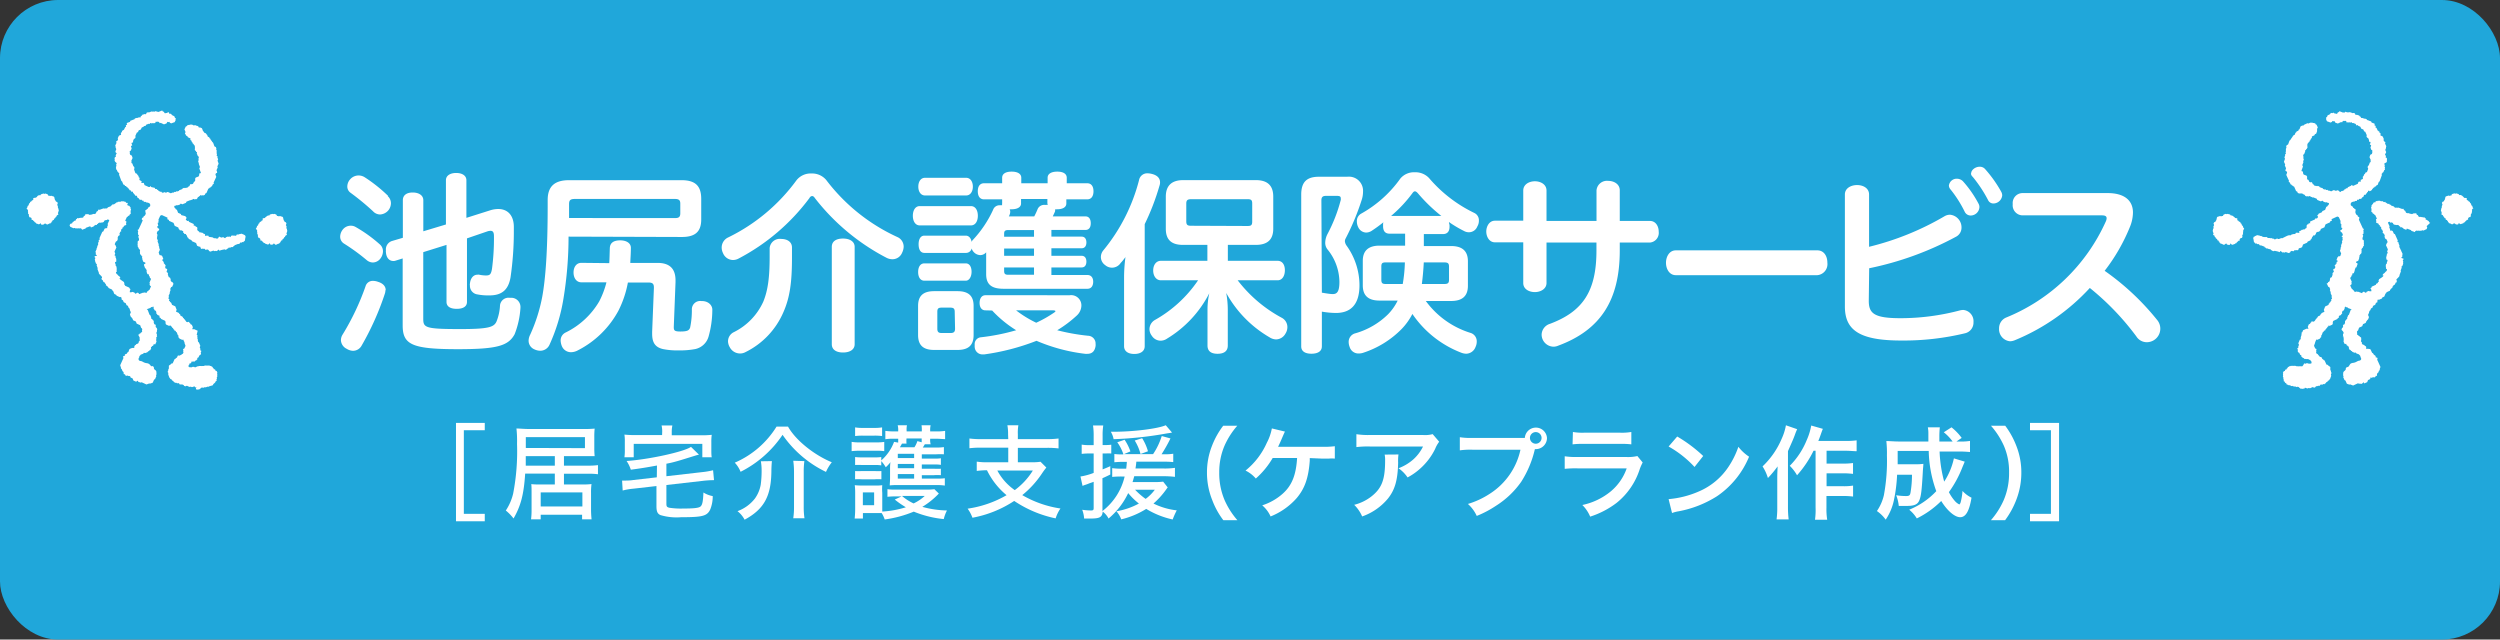 <?xml version="1.0" encoding="UTF-8"?>
<svg xmlns="http://www.w3.org/2000/svg" viewBox="0 0 430 110">
  <rect x="0" y="0" width="430" height="110" fill="#333333" stroke="none"/>
  <defs>
    <style>.cls-1{fill:#20a7da;}.cls-2{fill:#fff;}</style>
  </defs>
  <g id="レイヤー_2" data-name="レイヤー 2">
    <g id="レイヤー_1-2" data-name="レイヤー 1">
      <rect class="cls-1" width="430" height="110" rx="10"></rect>
      <path class="cls-2" d="M65.29,42a1.54,1.54,0,0,1,.58,1.25,2.08,2.08,0,0,1-.37,1.12,1.68,1.68,0,0,1-1.39.78,1.71,1.71,0,0,1-1-.38,34.49,34.49,0,0,0-4-2.91,1.39,1.39,0,0,1-.6-1.18,2,2,0,0,1,.37-1.09,1.75,1.75,0,0,1,1.45-.77,1.6,1.6,0,0,1,.85.23A24.15,24.15,0,0,1,65.29,42Zm1,7.95a1.73,1.73,0,0,1-.1.58,47.52,47.52,0,0,1-4,8.93,1.69,1.69,0,0,1-1.49.88A2.2,2.2,0,0,1,59.64,60a1.73,1.73,0,0,1-1-1.49,1.82,1.82,0,0,1,.31-1,42.94,42.94,0,0,0,3.92-8.26,1.28,1.28,0,0,1,1.32-.94,2.61,2.61,0,0,1,.85.17C65.9,48.75,66.34,49.26,66.34,49.9Zm.41-16.21a1.65,1.65,0,0,1,.54,1.25,2,2,0,0,1-.47,1.22,2,2,0,0,1-1.39.68,1.66,1.66,0,0,1-1.22-.55,43.14,43.14,0,0,0-3.86-3.18A1.3,1.3,0,0,1,59.74,32a1.88,1.88,0,0,1,.48-1.15,1.94,1.94,0,0,1,1.45-.67,2,2,0,0,1,1,.27A26,26,0,0,1,66.75,33.69Zm10,4.87V31c0-.81.75-1.25,1.76-1.25s1.76.44,1.76,1.25v6.47l4.17-1.32a4.61,4.61,0,0,1,1.32-.2c1.62,0,2.67,1.11,2.67,3.08v.61a54.47,54.47,0,0,1-.57,8.08c-.38,2.17-1.53,3.09-3.63,3.09a9.56,9.56,0,0,1-2.06-.17,1.48,1.48,0,0,1-1.29-1.53.86.86,0,0,1,0-.33c.1-1,.64-1.53,1.28-1.53a.83.83,0,0,1,.31,0,5.9,5.9,0,0,0,1.15.13c.64,0,.88-.13,1.05-1.12a39.62,39.62,0,0,0,.34-5.65c0-.64-.17-.91-.58-.91a2.56,2.56,0,0,0-.44.06L80.32,41V51.93c0,.78-.64,1.19-1.76,1.19s-1.76-.41-1.76-1.19V42.12l-4,1.25V54.84c0,1.53.37,1.76,6.4,1.76,4.81,0,5.75-.33,6.19-1.28A8.45,8.45,0,0,0,86,52.54a1.47,1.47,0,0,1,1.66-1.32h.2a1.58,1.58,0,0,1,1.66,1.63v.06a14.84,14.84,0,0,1-1,4.57c-1.08,2-3,2.58-9.75,2.58-7.92,0-9.51-.78-9.51-4.1V44.45l-1.18.37a1,1,0,0,1-.44.07c-.68,0-1.19-.54-1.26-1.49a1.27,1.27,0,0,1,0-.34,1.51,1.51,0,0,1,1.08-1.62l1.83-.54V34.43c0-.84.64-1.32,1.69-1.32s1.83.48,1.83,1.32v5.35Z"></path>
      <path class="cls-2" d="M97.79,40.7a65.42,65.42,0,0,1-.88,10.69,30.83,30.83,0,0,1-2.37,7.85,1.75,1.75,0,0,1-1.62,1.09,2.46,2.46,0,0,1-1-.24,1.61,1.61,0,0,1-1-1.52,2.39,2.39,0,0,1,.27-1,28.45,28.45,0,0,0,2.07-6.5c.57-3.08.94-7.95.94-15.67v-1c0-2.43,1.29-3.41,3.69-3.41h19.3c2.3,0,3.42.88,3.42,3.21v3.56c0,2.16-1.12,3-3.32,3Zm7,4.56c.06-.81.06-1.65.1-2.6s.74-1.32,1.79-1.32,1.83.47,1.83,1.28v0c0,.91-.07,1.79-.1,2.6h4.7c2.07,0,3.08,1,3.08,3v.31l-.3,7.72c0,.57.1.77,1.12.77,1.25,0,1.52-.2,1.69-.67a14.32,14.32,0,0,0,.3-3.15,1.43,1.43,0,0,1,1.63-1.42h.1c1.08,0,1.83.71,1.79,1.56a17.18,17.18,0,0,1-.64,4.53,3.05,3.05,0,0,1-2.3,2.17,14.56,14.56,0,0,1-2.88.23,12.34,12.34,0,0,1-2.67-.23c-1.46-.34-1.86-1.26-1.86-2.64v-.34l.3-7.52v-.1c0-.67-.27-.85-1-.85H108a17.89,17.89,0,0,1-1.63,4.85,16.36,16.36,0,0,1-7,6.83,2.49,2.49,0,0,1-1.15.31,1.69,1.69,0,0,1-1.56-1,2.89,2.89,0,0,1-.23-1,1.5,1.5,0,0,1,.84-1.38,13.64,13.64,0,0,0,5.79-5.35,15.11,15.11,0,0,0,1.25-3.29H100c-.85,0-1.35-.74-1.35-1.69s.5-1.66,1.35-1.66Zm11.34-7.75c.61,0,.88-.2.88-.81V35c0-.58-.27-.78-.92-.78H98.88c-.81,0-1,.24-1,.91v2.37Z"></path>
      <path class="cls-2" d="M139.67,33.72a.57.57,0,0,0-.44.34A36,36,0,0,1,127,44.49a2,2,0,0,1-.94.23,1.87,1.87,0,0,1-1.7-1.18,2.18,2.18,0,0,1-.23-1,1.92,1.92,0,0,1,1.11-1.7A31.72,31.72,0,0,0,137,31a3.1,3.1,0,0,1,2.57-1.16,3.16,3.16,0,0,1,2.54,1.12,32.11,32.11,0,0,0,12.32,9.85,1.8,1.8,0,0,1,1,1.66,2.52,2.52,0,0,1-.27,1,1.79,1.79,0,0,1-1.66,1.12,2.24,2.24,0,0,1-1-.24,37.48,37.48,0,0,1-12.35-10.29C140,33.82,139.84,33.72,139.67,33.72Zm-3.45,8.84v1.76c0,4.13-.34,6.83-1.49,9.41a13.65,13.65,0,0,1-6.5,6.83,1.93,1.93,0,0,1-.94.24,2,2,0,0,1-1.77-1.08,2.1,2.1,0,0,1-.3-1,1.75,1.75,0,0,1,1-1.59,10.84,10.84,0,0,0,5.07-5.25c.82-2,1.09-4.3,1.09-7.72V42.66a1.75,1.75,0,0,1,2-1.56C135.41,41.1,136.22,41.61,136.22,42.56ZM147,59.21c0,.91-.81,1.42-2,1.42s-1.93-.51-1.93-1.42V42.46c0-1,.82-1.43,1.93-1.43s2,.48,2,1.43Z"></path>
      <path class="cls-2" d="M158.2,38.77c-.78,0-1.19-.75-1.19-1.66s.41-1.66,1.19-1.66H167c.78,0,1.19.74,1.19,1.66s-.41,1.66-1.19,1.66Zm7.92,1.76c.54,0,.91.47,1,1.08a.91.91,0,0,1,.24-.37,19.27,19.27,0,0,0,3.45-5.15,1.16,1.16,0,0,1,1.19-.78,1.2,1.2,0,0,1,.37,0,.85.85,0,0,1,0-.31v-.71h-3.11c-.71,0-1.08-.54-1.08-1.39s.37-1.38,1.08-1.38h3.11v-.95c0-.68.61-1.05,1.63-1.05s1.66.37,1.66,1.05v.95h4.53v-.95c0-.68.65-1.05,1.66-1.05s1.63.37,1.63,1.05v.95H187c.71,0,1.08.54,1.08,1.38s-.37,1.39-1.08,1.39h-3.59V35c0,.64-.61,1-1.63,1h-.3a.63.63,0,0,1,0,.23.51.51,0,0,1-.07.27c-.1.24-.23.48-.33.72h5.62c.61,0,.91.47.91,1.18s-.3,1.15-.91,1.15h-5.86v1.15h5.21c.54,0,.81.41.81,1s-.27,1-.81,1h-5.21V44h5.21c.54,0,.81.41.81,1s-.27,1-.81,1h-5.21V47.3h6.19c.65,0,1,.47,1,1.15s-.3,1.22-1,1.22H172.62c-2,0-3-.68-3-2.51V43.4a1.36,1.36,0,0,1-1,.48,1.59,1.59,0,0,1-1.15-.54,1.42,1.42,0,0,1-.34-.61,1,1,0,0,1-.94.77H159c-.71,0-1-.64-1-1.49s.33-1.48,1-1.48ZM159,48.28c-.75,0-1.08-.68-1.08-1.49s.33-1.49,1.08-1.49h7.11c.67,0,1,.64,1,1.45s-.38,1.53-1,1.53Zm8.46,9.34c0,1.79-.91,2.57-2.78,2.57h-4c-1.86,0-2.77-.78-2.77-2.57v-5c0-1.76.91-2.54,2.77-2.54h4c1.87,0,2.78.78,2.78,2.54Zm-8.36-24c-.71,0-1.15-.64-1.15-1.52s.44-1.52,1.15-1.52h7.08c.7,0,1.15.64,1.15,1.52s-.45,1.52-1.15,1.52Zm5.11,20c0-.58-.24-.71-.81-.71H162c-.57,0-.78.13-.78.71v2.91c0,.58.21.75.78.75h1.46c.57,0,.81-.17.81-.75Zm5.28-.24c-.64,0-1-.51-1-1.28s.37-1.32,1-1.32H184a1.76,1.76,0,0,1,2,1.76,2.39,2.39,0,0,1-.78,1.72,20.32,20.32,0,0,1-3.38,2.54,35.24,35.24,0,0,0,5.31.95,1.33,1.33,0,0,1,1.29,1.39,1.58,1.58,0,0,1,0,.37c-.14.91-.61,1.35-1.43,1.35a1.35,1.35,0,0,1-.33,0,30.28,30.28,0,0,1-8.4-2.24,39.4,39.4,0,0,1-9,2.34H169a1.33,1.33,0,0,1-1.35-1.25,1.58,1.58,0,0,1,0-.37,1.18,1.18,0,0,1,1-1.32,35.77,35.77,0,0,0,6.13-1.22,20.07,20.07,0,0,1-4.13-3.39Zm8.36-13.81h-4.43c-.51,0-.71.14-.71.61v.54h5.14Zm0,3.18h-5.14V44h5.14Zm0,3.25h-5.14v.61c0,.51.2.65.71.65h4.43Zm-2.23-11c0,.64-.65,1-1.66,1h-.3a1,1,0,0,1,.1.44,1.53,1.53,0,0,1-.1.47,1.66,1.66,0,0,1-.14.31h4.37a13,13,0,0,0,.61-1.32,1.24,1.24,0,0,1,1.28-.65,1.75,1.75,0,0,1,.44,0,1.25,1.25,0,0,1-.07-.31v-.71h-4.53Zm-.85,18.38a18.8,18.8,0,0,0,3.46,2.13,20.79,20.79,0,0,0,3-1.69c.2-.13.31-.23.31-.3s-.14-.14-.44-.14Z"></path>
      <path class="cls-2" d="M193.34,47.63a27.37,27.37,0,0,1,.24-3.41c-.28.37-.55.74-.82,1a1.78,1.78,0,0,1-2.67.38,1.71,1.71,0,0,1-.74-1.39,1.83,1.83,0,0,1,.4-1.12A31.23,31.23,0,0,0,195.91,31a1.43,1.43,0,0,1,1.49-1.19,3.16,3.16,0,0,1,.74.11c.92.23,1.39.74,1.39,1.45a1.69,1.69,0,0,1-.1.58,40.68,40.68,0,0,1-2.54,6.6v21c0,.85-.71,1.33-1.79,1.33s-1.76-.48-1.76-1.33Zm10.12-5.51c-2.1,0-2.94-1-2.94-2.78V33.82c0-1.79.91-2.84,3-2.84H216c2.13,0,3,1.05,3,2.84v5.52c0,1.73-.84,2.78-3,2.78h-4.81v2.74h8.56c.81,0,1.25.67,1.25,1.62s-.44,1.73-1.25,1.73h-6.87a23.62,23.62,0,0,0,7.55,6.43,1.81,1.81,0,0,1,1,1.63,2.07,2.07,0,0,1-.33,1.11,1.89,1.89,0,0,1-1.63,1,2.19,2.19,0,0,1-1.12-.37,19.9,19.9,0,0,1-7.44-7.62,16.24,16.24,0,0,1,.27,2.88v6.16c0,.91-.58,1.42-1.76,1.42s-1.73-.51-1.73-1.42V53.29a12.9,12.9,0,0,1,.31-2.85,19.49,19.49,0,0,1-7.25,7.79,2,2,0,0,1-1.15.37,1.82,1.82,0,0,1-1.49-.85,1.89,1.89,0,0,1-.4-1.15,1.85,1.85,0,0,1,.91-1.55,21.88,21.88,0,0,0,7.45-6.84h-6.4c-.81,0-1.32-.75-1.32-1.69s.51-1.66,1.32-1.66h8V42.12Zm11.1-3.25c.58,0,.82-.1.82-.75V35c0-.64-.24-.74-.82-.74h-9.64c-.61,0-.88.13-.88.74v3.08c0,.65.27.75.84.75Z"></path>
      <path class="cls-2" d="M227.36,59.58c0,.85-.71,1.26-1.79,1.26s-1.76-.41-1.76-1.26V33.48c0-2.23,1-3.08,3.05-3.08h4.87A2.43,2.43,0,0,1,234.44,33a4.45,4.45,0,0,1-.24,1.42A42.36,42.36,0,0,1,231.46,41a1,1,0,0,0-.14.48,1.53,1.53,0,0,0,.27.74,11.71,11.71,0,0,1,2.24,6.84c0,3.52-1.69,4.77-4.06,4.77a14.69,14.69,0,0,1-2.41-.23Zm0-9.24c.61.1,1.26.21,1.73.24h.17c.74,0,1.12-.48,1.12-2.1a9,9,0,0,0-2-5.52,1.81,1.81,0,0,1-.44-1.25,3.37,3.37,0,0,1,.37-1.42,26.85,26.85,0,0,0,2.3-5.89.91.91,0,0,0,0-.31c0-.27-.14-.37-.55-.4h-2c-.54,0-.78.2-.78.78ZM239,40.19c-.74,0-1.11-.44-1.11-1.29v-.24c0-.17,0-.3.07-.44a24.57,24.57,0,0,1-2,1.46A1.79,1.79,0,0,1,235,40a1.54,1.54,0,0,1-1.38-.91,2.21,2.21,0,0,1-.24-1,1.46,1.46,0,0,1,.81-1.38,20.54,20.54,0,0,0,6.67-6,3.06,3.06,0,0,1,2.47-1.08,3.21,3.21,0,0,1,2.47,1,23.78,23.78,0,0,0,7.79,6,1.39,1.39,0,0,1,.78,1.32,1.9,1.9,0,0,1-.27,1,1.55,1.55,0,0,1-1.43,1,1.73,1.73,0,0,1-.88-.23,20.24,20.24,0,0,1-2.57-1.53c0,.17.07.34.1.54v.27c0,.82-.4,1.26-1.11,1.26H244.9v2.06h4.7c1.9,0,2.88.85,2.88,2.61v4.23c0,1.79-1,2.61-2.88,2.61h-4.36A15,15,0,0,0,253,57.28a1.51,1.51,0,0,1,1,1.49,2.12,2.12,0,0,1-.21.91,1.75,1.75,0,0,1-1.62,1.16,2.45,2.45,0,0,1-.82-.17A17.94,17.94,0,0,1,242.93,54a10.72,10.72,0,0,1-1.86,2.6,16.39,16.39,0,0,1-6.67,4.1,2.44,2.44,0,0,1-.71.1,1.57,1.57,0,0,1-1.55-1.12,2.42,2.42,0,0,1-.17-.84,1.52,1.52,0,0,1,1.18-1.52,13.15,13.15,0,0,0,5.59-3.26,9,9,0,0,0,1.66-2.36h-3.12c-1.89,0-2.88-.82-2.88-2.61V44.86c0-1.76,1-2.61,2.88-2.61h4.4V40.19Zm2.27,8.66a25.62,25.62,0,0,0,.37-3.72H238.4c-.64,0-.81.13-.81.74v2.2c0,.65.17.78.81.78Zm6.64-11.71a27.94,27.94,0,0,1-4-3.86c-.21-.24-.38-.37-.54-.37s-.28.1-.45.34a23.2,23.2,0,0,1-3.65,3.89Zm.44,11.71c.67,0,.88-.13.88-.74V45.87c0-.61-.21-.74-.88-.74h-3.46c-.06,1.25-.17,2.47-.33,3.72Z"></path>
      <path class="cls-2" d="M266,48.68c0,1-1,1.56-2,1.56s-2-.51-2-1.56v-7h-4.87c-1,0-1.49-1-1.49-1.86s.5-1.86,1.49-1.86H262V32.77c0-1.05,1-1.59,2-1.59s2,.54,2,1.59V38h8.6V32.74a1.8,1.8,0,0,1,2-1.63c1,0,2,.55,2,1.63V38h5.18c1,0,1.52.91,1.52,1.86a1.67,1.67,0,0,1-1.52,1.86h-5.18v1.35c0,8.64-3.36,13.71-10.6,16.39a2,2,0,0,1-.84.17,2.09,2.09,0,0,1-2-2.07,2,2,0,0,1,1.43-1.86c5.68-2.13,8-5.62,8-12.63V41.71H266Z"></path>
      <path class="cls-2" d="M312.58,43.06c1.15,0,1.73,1,1.73,2.14a1.91,1.91,0,0,1-1.73,2.13H288.24c-1.11,0-1.69-1.08-1.69-2.13s.58-2.14,1.69-2.14Z"></path>
      <path class="cls-2" d="M321.43,51.73c0,2.13.85,3,5.42,3a39.94,39.94,0,0,0,10.29-1.35,2.76,2.76,0,0,1,.54-.07,1.94,1.94,0,0,1,1.76,2.1A1.88,1.88,0,0,1,338,57.32a45.13,45.13,0,0,1-11,1.25c-7.24,0-9.68-1.83-9.68-5.86V33.45c0-1.08,1.05-1.62,2.1-1.62s2.06.54,2.06,1.62v9a48.2,48.2,0,0,0,12.9-5.21,1.92,1.92,0,0,1,1-.31,2.18,2.18,0,0,1,2,2.2,1.75,1.75,0,0,1-.95,1.59,54.25,54.25,0,0,1-14.93,5.42Zm13.78-19.8a1.35,1.35,0,0,1,1.42-1.19,1.48,1.48,0,0,1,1,.44A19.13,19.13,0,0,1,340.29,35a1.19,1.19,0,0,1,.17.64,1.52,1.52,0,0,1-1.53,1.43,1.14,1.14,0,0,1-1-.65,20.41,20.41,0,0,0-2.4-3.79A1.14,1.14,0,0,1,335.21,31.93Zm3.83-2.1c0-.61.74-1.15,1.45-1.15a1.19,1.19,0,0,1,.92.37A21.67,21.67,0,0,1,344.22,33a1.35,1.35,0,0,1,.16.61A1.54,1.54,0,0,1,342.86,35a1,1,0,0,1-.91-.58,22.74,22.74,0,0,0-2.64-4A.86.86,0,0,1,339,29.83Z"></path>
      <path class="cls-2" d="M362.51,33.21c2.87,0,4.36,1.26,4.36,3.35a6.73,6.73,0,0,1-.54,2.51A31.74,31.74,0,0,1,362,46.58,43.69,43.69,0,0,1,371,55a2.33,2.33,0,0,1-1.8,3.86,2.12,2.12,0,0,1-1.75-1,45.36,45.36,0,0,0-8-8.33,36.26,36.26,0,0,1-12.93,9,2.34,2.34,0,0,1-.78.17,2.08,2.08,0,0,1-1.9-2.2A2,2,0,0,1,345,54.64,32,32,0,0,0,362.2,38.09a1.47,1.47,0,0,0,.14-.54c0-.38-.27-.51-.88-.51H347.81a1.73,1.73,0,0,1-1.62-1.93,1.71,1.71,0,0,1,1.62-1.9Z"></path>
      <path class="cls-2" d="M12.09,38.5l-.11.23c0,.13.06.17.08.21l0,.05.58.27.18-.06a1.18,1.18,0,0,0,.25.1c.08,0,.16-.08.25,0h.06a.25.25,0,0,1,.24,0,.77.77,0,0,0,.19-.05l.23.11.07.16.61-.22.06-.12.73-.27s0,0,.05,0l0,.12a.19.19,0,0,0,.17.07l.3-.12a.21.21,0,0,0,.14-.12c0-.06.11-.06.16-.09s0,0,0,0,.08-.12.2-.08.11,0,.15-.06l0-.07.18-.07.05-.12.25-.09a.25.25,0,0,0,.24,0l.06,0,.12,0,.25-.1a.9.9,0,0,0,.11-.22.94.94,0,0,1,.23-.1s.05,0,.06,0,.21,0,.23-.1a.13.13,0,0,1,.13,0l.18.08a.09.09,0,0,1,0,.11c-.08.19-.17.39-.26.57l.06.19a2.87,2.87,0,0,0-.15.37c.06.14.06.14,0,.16s-.12,0-.18,0l-.25.09-.22.47-.18.08-.48,1.07s0,0,0,.06a.17.17,0,0,1,0,.23s-.11,0-.15.09l.05.12a.74.74,0,0,1-.12.29.21.21,0,0,0,0,.19l0,.06c0,.13-.11.23-.15.36s0,.09,0,.12l-.11.23c-.06,0,0,.09,0,.12l-.21.46a.77.77,0,0,1,.05.19,1.17,1.17,0,0,1,0,.26c0,.11.15.09.19.19s-.16.1-.21.12l-.12,0c-.09.15-.09.17,0,.25s.08.08.05.16a1.42,1.42,0,0,0-.08.18l.06.19,0,.1.16.44c.13,0,.18.11.11.23a.06.06,0,0,0,0,.06l.18.49-.05.12c.08.23.17.45.25.67L17,47c.05.19.5.48.54.67s-.09.15-.09.22l.08.26.12,0a2.32,2.32,0,0,0,.16.36l.12.05c.06,0,.11.06.12.13a.15.15,0,0,0,.07.1c.13.1.13.1.08.2s.34.24.32.3,0,0,0,.06a1.05,1.05,0,0,1,.11.07.05.05,0,0,1,0,0l.05.12.59.27.08.18.11.06.19.49a.92.92,0,0,0,.28.14.24.24,0,0,1,.12.14.14.14,0,0,0,0,.06l.05,0,.54.24.18-.06.09.26a.11.11,0,0,1,0,.05c0,.12,0,.14.07.19l.17.09.12.31a1.35,1.35,0,0,0,.34.17,2.28,2.28,0,0,1,.15.36l.24.11.09.24c0,.07.06.11.15.17l.1.24c0,.1,0,.1.08.26s0,0,0,0a.68.68,0,0,1,.08.24,1.61,1.61,0,0,0-.15.36,1.34,1.34,0,0,1,.07.18,1,1,0,0,0,.11.24c.1,0,.12.1.15.18a.1.1,0,0,0,0,0,.16.16,0,0,1,.12.13l.1.25.47.21.14.36.54.25s0,0,.05,0l.18.49a.31.31,0,0,1,.17.17.41.41,0,0,1,0,.19c-.06.08,0,.16,0,.24a.16.16,0,0,1-.09.15l-.12.05-.06.12-.18.07-.05.11-.18.08L24,58c0,.08.09.15,0,.24a.13.13,0,0,0,0,.06.43.43,0,0,1,0,.36s0,0,0,0l-.12.05a.09.09,0,0,0,0,0,.61.61,0,0,0,0,.12l-.11.24-.35.14-.06.11-.17.08c0,.07-.06.13-.08.19a.13.13,0,0,0,0,.12c0,.09,0,.09-.06.13a.61.61,0,0,1-.18,0,.56.56,0,0,1-.12,0c-.14.06-.29.1-.42.17s-.16.35-.25.53a.09.09,0,0,1,0,0l-.16.08a1.26,1.26,0,0,1-.13.23l-.31.11c0,.07,0,.12.05.18l-.35.14,0,.13a.29.29,0,0,1,0,.3c-.17.35-.32.71-.49,1.07a.27.27,0,0,0,0,.12l.11.3s0,.17,0,.18.12.06.14.12.08.2.12.3.14.11.16.18a.61.61,0,0,1,.05.12.25.25,0,0,1,0,.12c0,.08,0,.12.07.15l.12,0,.06,0s0,.08,0,.12l0,.05.23.11.19-.06.18.09s.08,0,.12,0,.09,0,.13,0l.09.25.35.16.14.36.43.19c.07,0,.11,0,.15-.06s.05-.09.13-.08.1.17.21.22.16,0,.24,0H24l.18.09.19-.06.82.38.25-.09.18-.07c.09,0,.16,0,.24,0l.41-.15.25-.56,0,0c.08,0,.16,0,.19-.14s.09-.2.14-.3,0-.16,0-.24a.13.13,0,0,0,0-.06l.1-.22a.07.07,0,0,1-.05-.1.33.33,0,0,0,0-.14v0a.45.45,0,0,0-.11-.34c-.1-.1-.23-.15-.29-.28s0-.24-.08-.34a.44.44,0,0,0-.25-.14A.58.58,0,0,1,26,63a3,3,0,0,0-.33-.38,1,1,0,0,0-.48-.16,1.64,1.64,0,0,1-.54-.18,2,2,0,0,0-.25-.13.71.71,0,0,0-.24-.06c-.15,0-.31-.12-.33-.29a.42.42,0,0,1,.13-.34.29.29,0,0,1,.09-.28.69.69,0,0,1,.13-.11h0a.11.11,0,0,1,0-.06s0,0,0,0l.49-.18c0-.14.11-.18.23-.11H25l.31-.12a.22.22,0,0,0,.13-.12c0-.06.11-.06.17-.09s.08-.15.17-.16l.07,0,.16-.35-.06-.18a.58.58,0,0,0,.18-.08s0-.07.06-.11a.24.24,0,0,0,.22-.2l0-.06a.14.14,0,0,1,.1-.07l.12.06c.05,0,.09,0,.1-.07l.14-.3c.06-.14.06-.14,0-.3s.07-.16,0-.24,0,0,0-.06l.05-.12-.06-.18a.38.38,0,0,0,.17-.08c0-.06-.07-.12-.05-.18a.23.23,0,0,0,0-.18c0-.08-.06-.16-.1-.25L27,57,27,56.76l.05-.12-.1-.25a.25.25,0,0,1-.16-.17c0-.08-.06-.15,0-.24s0-.11-.07-.14l-.18-.08-.09-.25,0-.12,0-.12c0-.08-.05-.17-.15-.19a.7.7,0,0,1-.09-.17L26,54.79c0-.06,0-.12,0-.18s-.09-.24-.13-.37l-.16-.12-.32-.85-.05,0a.09.09,0,0,1-.08-.09l0,0,.49-.18a.34.34,0,0,0,.17-.08.26.26,0,0,1,.07-.11l.06,0c.06,0,.11.08.18,0a.26.26,0,0,0,.07-.1s0,0,0,0h.06l.09.24c0,.06-.07.11,0,.18a.16.16,0,0,0,.1.08l0,0a.56.56,0,0,1,0,.12,1,1,0,0,0,.23.12.77.77,0,0,1,.1.23.13.13,0,0,1,0,.12.13.13,0,0,0,0,.13l.11.05.08.18.3.13c.08,0,.09.07.06.16s0,.15.08.19.08,0,.21.22l0,0,.53.25c.15.06.15.07.21.21a.33.33,0,0,1,0,.24l.09.25.47.22L29.4,56s0,.09.05.13.05.05.09.07.06.17.14.2.11.07.12.14,0,.09.07.1a.14.14,0,0,1,.1.08l0,.12.06,0,.18.08.07.18.12.05.18.49s.06.05.1.08.07.08,0,.16a.11.11,0,0,0,0,.12c.15.14.15.14.19.24l.48.22.17-.06.12.31s0,0,0,0c.12.16.12.16.08.25l.18.49s0,0,0,.06l-.19.42a.17.17,0,0,1-.11.06.13.13,0,0,0-.1.07.17.17,0,0,0,0,.12l.05.12-.05.13.06.18-.1.23-.18.07-.06.1-.42.18c-.15-.07-.18-.1-.26.08s-.07.15-.11.24l-.17.08-.06.11-.17.07-.3.66c0,.07-.07.09-.15.07l-.06,0v0a1.08,1.08,0,0,1-.32.28.54.54,0,0,0-.16.14,3.55,3.55,0,0,1,0,.46.49.49,0,0,1-.11.2v0s0,.09,0,.11a.07.07,0,0,1-.07.11v.09a1,1,0,0,1,0,.17.07.07,0,0,1,.08.07,2.93,2.93,0,0,1,0,.29c.06.17.13.34.19.52,0,0,0,0,0,0s.12.12.15.2.15.07.23.12l.08.17.23.11.07.18.12,0,.05.12h0s0,0,.06,0l0,0,.08,0,0,0a.18.18,0,0,1,.14,0s.07.08.13.08l.14,0a.29.29,0,0,1,.16,0,1,1,0,0,1,.14.21.38.38,0,0,1,.15,0l.14,0c.1,0,.22,0,.31.07a.28.28,0,0,1,.14.12s0,.07.09.07a.07.07,0,0,1,.07.08h0l.3-.11h.06l.3.14a.27.27,0,0,0,.3,0,1,1,0,0,1,.24.09,2.65,2.65,0,0,0,.37-.12l.11,0,.08.17c.08,0,.15-.08.24,0A.11.11,0,0,0,34,67a.25.25,0,0,1,.19,0c.06,0,.1,0,.14-.09l0,0a.53.53,0,0,0,.17-.08c0-.13.16-.13.25-.18l.06,0,.12.06.25-.1a.25.25,0,0,1,.12,0,.18.18,0,0,0,.12,0l.3-.11c.16.06.19,0,.26-.06a.1.1,0,0,1,0,0l.06,0,.18-.07c.1,0,.1,0,.25-.08a.09.09,0,0,1,0,0l.12,0,.11-.23L37,65.8l.11-.23.17-.07-.06-.18.09-.19s0,0,0-.06-.07-.12,0-.18a1.42,1.42,0,0,1,.08-.18v-.06a.21.21,0,0,1,0-.24l-.05-.19.05-.13-.11-.25-.15-.07c-.07,0-.07,0-.11-.14l0-.06-.11-.06h-.06l.06,0-.12,0-.07-.18-.12-.06c0-.07,0-.17-.14-.2a.1.1,0,0,1-.05,0l-.07-.12a.39.39,0,0,1-.29-.07h-.12a1,1,0,0,0-.25,0,1,1,0,0,1-.18,0,.65.65,0,0,0-.24,0,.68.68,0,0,0-.2.07s-.07,0-.11,0l-.15,0h0a.31.31,0,0,1-.19,0H34.5l-.07,0-.1,0,0,0h-.06A.59.59,0,0,1,34,63a1.22,1.22,0,0,1-.24.1.42.42,0,0,1-.13.07.31.31,0,0,1-.13,0,.18.18,0,0,1-.1-.07h0l-.08,0a.28.28,0,0,1-.13,0h0a.12.12,0,0,1-.1,0h0l0,0-.09.07a.08.08,0,0,1-.08,0l0,0v0h0s0,0-.06,0h-.11l0,0-.05,0a.11.11,0,0,1-.08,0s-.07,0-.07-.06v0l-.11,0a.06.06,0,0,1,0-.07s0-.07,0-.1h0a.08.08,0,0,1,0-.08.34.34,0,0,1,.14-.17h0v0h0v0l0,0h0l0-.05a.07.07,0,0,1,.08-.11h0l0,0h0a.08.08,0,0,1,.09,0l0,0a.2.2,0,0,1,.09-.09H33A.06.06,0,0,1,33,62.2h.08l.09,0a.28.28,0,0,1,.22,0h0c.07,0,.08,0,.22-.18a0,0,0,0,1,.06,0h0l.11-.06h0l.06-.08a.6.6,0,0,1,.13-.09h0a0,0,0,0,1,0,0s0,0,0,0l0,0h0v0l0,0,0,0h0v0a.2.2,0,0,1,0-.24l.17-.08.16-.35.17-.07.11-.23-.06-.19.09-.18a.13.13,0,0,0,0-.12s-.13,0-.15-.12a.27.27,0,0,1,0-.12.06.06,0,0,0,0-.06c0-.1-.07-.2-.11-.31l.11-.23-.26-.63-.09,0-.09-.26a.28.28,0,0,0,0-.22l-.09-.24.05-.12-.06-.18c.07-.17.07-.17-.09-.25L34,56.89l-.6-.27-.12,0a.15.15,0,0,1-.17,0,.08.08,0,0,1,0-.12c0-.06,0-.12.08-.19L33,55.87l-.22-.1-.08-.18-.11-.05-.07-.18-.12,0-.18.06a2.42,2.42,0,0,1-.23-.12c0-.08-.05-.17-.15-.2s0,0,0,0,0-.17-.15-.19a.38.38,0,0,1-.08-.17l-.12-.06-.07-.18L31,54.25,31,54.07,30.85,54l-.08-.17-.42-.19a.11.11,0,0,1-.05-.16l.09-.18-.24-.61-.59-.27s0-.08,0-.12l0-.06-.11-.06c0-.07,0-.17-.14-.2s-.06-.05-.07-.1a.21.21,0,0,0-.13-.13c-.06,0-.06-.08,0-.16s0-.12-.05-.16-.12-.09-.07-.2l.07-.18a.26.26,0,0,1,0-.3l.14-.3V50.4l0-.12a1.86,1.86,0,0,1,.14-.37l-.05-.18c0-.11.1-.23.15-.35l.18-.07.19-.42c0-.07,0-.13,0-.16s-.11-.12-.15-.2l-.21-.1a.91.91,0,0,1-.11-.25c0-.06.05-.12,0-.18l-.09-.24-.22-.09-.17-.46.05-.11-.1-.24c-.05,0-.13,0-.14-.12a.27.27,0,0,1,0-.12,1.3,1.3,0,0,0,.08-.17l0-.06a.12.12,0,0,0-.08-.15l-.12-.05-.06,0-.09-.26s.05-.11.07-.17,0-.13,0-.16-.11-.06-.12-.13-.07-.1-.13-.13a.14.14,0,0,1-.05-.11c0-.18,0-.18-.09-.24l-.08-.18-.05,0s-.08,0-.08-.08,0-.05.08-.07a.15.15,0,0,0,.12-.19l-.1-.24c0-.09-.05-.17-.15-.19a.75.75,0,0,1-.08-.18l-.18.06-.12-.06-.15-.43.21-.47-.11-.3a.47.47,0,0,1,0-.18l-.12-.31c0-.08.06-.15,0-.24s-.11-.28-.17-.42l.06-.12L27,41a.18.18,0,0,1,0-.12c.07-.15.07-.15,0-.3s.1-.06.15-.09a.09.09,0,0,0,0-.1c-.06,0-.11,0-.13-.12a.76.76,0,0,0-.06-.18l.16-.35.18-.08c0-.07.06-.13.08-.19s0-.11-.06-.15l-.18-.08a.61.61,0,0,1-.05-.12L27,39c0-.06.11-.06.16-.08l.06-.12-.06-.18,0-.11-.06-.18c.06,0,.12,0,.16-.09s-.07-.12,0-.18,0-.16,0-.24a.13.13,0,0,0,0-.06l.3-.65A1.2,1.2,0,0,1,27.8,37s.05,0,.06,0l.89.41s.06,0,.07.1l-.05.12c0,.1.11.12.18.15s.09,0,.12.14l0,.06,0,0,.77.35c.09.17.14.36.21.52l.55.25.05,0,.11.31c.14.1.14.1.19.24l.18-.06.23.11c.14.06.14.06.15.11a.53.53,0,0,1,0,.12c0,.07,0,.11.08.15l.06,0s0,.12.08.16l.12,0a.16.16,0,0,1,.16.07c0,.08,0,.16.15.19a.1.1,0,0,1,0,.05c0,.1.07.2.11.31l.12.05.07.18.48.22a.3.3,0,0,0,.19.23c.19.07.36.16.54.24l.05,0,.18.49.36.16.17,0,.12.3c0,.07.11.1.21.06a.19.19,0,0,1,.18,0l.06,0c.09,0,.09,0,.18,0s.08.2.16.17l.13,0,.18-.06.23.1.07.17.24.11.51-.18.22.1.2-.06.1.05c.13,0,.29-.22.42-.26l.1.2a2.7,2.7,0,0,1,.71-.2l.14-.05.15.07.13,0c.12-.05.29-.23.44-.29s0,.08,0,0,0-.1.2-.06h.06l.3-.12c.07,0,.12.07.19,0a.13.13,0,0,0,.07-.09.13.13,0,0,1,.1-.07s.09,0,.1-.07,0-.08.08-.09l.55-.21c.2.05.21,0,.29-.12s0-.13.24-.09h.06l0,0c.11-.14.11-.14.24-.07a.14.14,0,0,0,.11-.07c0-.1.12-.11.19-.14l0,0c.08-.18.07-.53.16-.71a1.69,1.69,0,0,0-.08-.24.17.17,0,0,0-.16-.08s0-.09-.09-.08a2.14,2.14,0,0,1-.35-.16l-.18.05-.12,0-.35.12c-.17-.07-.17-.07-.25.09s-.2.09-.36.07h-.06l-.12,0h-.06a.11.11,0,0,0-.12,0c-.09,0-.21,0-.26.17s-.08.07-.16,0l-.06,0-.06,0a.23.23,0,0,1-.24,0l-.31.12H39c-.15,0-.15,0-.23.12s-.35-.17-.41-.14,0,0-.06,0l0,0a.1.1,0,0,0-.05,0l0,.07h0l-.05,0s0,0-.06,0l-.08,0-.24-.1c-.06,0-.08-.09-.14-.07L37.5,41l-.19.05a2.41,2.41,0,0,1-.25-.08c-.06,0-.12.06-.18,0s-.09,0-.12,0-.12-.18-.23-.14l-.06,0c-.21-.1-.34,0-.57-.13l-.07-.17-.4,0-.17.05c0-.06,0-.12,0-.18a.09.09,0,0,0,0-.11l-.35-.16c0-.13-.13-.07-.24-.11l-.12-.05c-.09,0-.09,0-.24,0s0,0,0,0l-.05-.12L34,39.66l-.06-.12c0-.08-.07-.16,0-.24s0-.12-.11-.28c0,0-.08,0-.12,0s-.05-.09-.09-.13a.18.18,0,0,0-.1-.07h-.06l-.13,0a.11.11,0,0,1,0-.1c0-.18,0-.18-.11-.24l-.71-.32-.07-.18-.12,0c-.15.06-.15.06-.22-.08s-.06,0-.1-.07-.07-.09,0-.17.05-.11.08-.17,0-.05,0-.06-.16-.16-.19-.25L31.18,37l-.08-.19-.47-.21-.19-.49c-.05-.07-.14-.08-.22-.13s0,0,0,0a.21.21,0,0,0-.15-.19.94.94,0,0,1-.1-.23s0-.15.07-.16l.06,0a1.7,1.7,0,0,0,.24-.09c.09-.05.16,0,.24,0l.25-.09c.08,0,.08,0,.24-.19,0,0,0,0,.06,0l.23.11.62-.25.1-.21.61-.24c.11,0,.11,0,.25-.07l.05,0,.12,0c0-.05,0-.13.12-.15a.3.3,0,0,1,.18.06l.06,0h.06c.08,0,.16-.07.24,0A.61.61,0,0,0,34,34c0-.15.23-.11.26-.25s0,0,0,0a.24.24,0,0,0,.18-.16s.08-.06.11,0a.28.28,0,0,0,.25,0h.05a.19.19,0,0,0,.19,0l.18-.07.1-.24a.3.3,0,0,0,.24-.19c.09-.22.19-.44.29-.66,0,0,0,0,0,0s.17,0,.19-.15a.1.1,0,0,1,.05,0c.08,0,.16-.06.18-.16l.18-.08.16-.34.18-.08-.06-.18c.15-.34.31-.68.46-1,0,0,0,0,0-.06l-.12-.31a.53.53,0,0,1,0-.12.28.28,0,0,1,.23-.2l.06-.12-.12-.36.21-.47-.06-.18c.07-.17.16-.32.21-.48l-.18-.5.1-.23-.13-.36c0-.06.08-.12,0-.18a1.05,1.05,0,0,0-.11-.07.15.15,0,0,1,0-.11.23.23,0,0,0,0-.24.13.13,0,0,1,0-.12.06.06,0,0,0,0-.06.27.27,0,0,1,0-.25,0,0,0,0,0,0-.05c0-.11-.07-.21-.11-.31l.05-.12-.1-.25-.22-.1c-.08-.16-.12-.33-.19-.49a.61.61,0,0,0-.11-.23c-.1,0-.12-.11-.15-.19a0,0,0,0,0,0,0,.17.17,0,0,1-.12-.14l0-.06a.26.26,0,0,1-.16-.18.14.14,0,0,0,0-.06l-.12-.05-.07-.18-.24-.11a1.46,1.46,0,0,0-.07-.19.44.44,0,0,0-.08-.17c-.1,0-.12-.11-.15-.19l0,0-.3-.13a.24.24,0,0,1-.06-.11c0-.08-.08-.1-.14-.12-.08-.18-.13-.37-.21-.53a1.92,1.92,0,0,0-.37-.15c-.19.06-.13.08-.21-.1s-.31-.14-.46-.23a.27.27,0,0,0-.3,0c-.12,0-.24-.1-.36-.15l-.18,0-.12,0-.18.06-.12,0-.25.09-.05.11-.18.08-.22.47c0,.1.09.21.12.31s.11.19,0,.3.06.2.09.31a.27.27,0,0,0,.2.22.17.17,0,0,1,.13.13.14.14,0,0,0,0,.06,2,2,0,0,0,.41.2c.1.05.1.07.07.2s0,.11.06.15l.07,0,.14.35.12.06,0,.13s0,.05.1.07.06.11.09.16.11.06.14.12a.14.14,0,0,1,0,.06l.05.12c0,.07,0,.12,0,.18s.06.12,0,.18a.25.25,0,0,0,0,.19c0,.05,0,.11.08.17l.11.06c0,.08,0,.16.14.2a.1.1,0,0,1,0,.16l0,.06.17.43.11.06.08.26s0,0,0,0l-.09.18.06.19-.1.23.12.36,0,.12.19.49a1,1,0,0,1-.1.24s0,0,0,.06c.08.2.15.41.23.61s0,.15-.12.19l-.06,0a.15.15,0,0,0-.07.16s0,.09,0,.14l-.1.23c-.16.09-.36.13-.52.22l-.11.24a.24.24,0,0,1,0,.3l0,.06s0,.06-.1.07a.13.13,0,0,0-.1.06c0,.1-.09.2-.13.3a.47.47,0,0,1-.41.08s-.06,0-.06,0-.11.24-.17.35l-.18.08-.05.11-.25.09-.12,0-.18.06-.12-.06-.24.1c-.05,0-.05.11-.12.14l-.43.16c-.07,0-.07.1-.11.13l-.25.1c-.14-.07-.14-.06-.25.07a.09.09,0,0,1-.1,0l-.06,0c-.09,0-.11,0-.16.05s-.06.11-.2.07h-.06l-.31.12c-.16-.05-.31-.14-.47-.2s-.24.09-.38.11l-.22-.1-.25.09-.06.11L28,33.1c-.18.06-.13.09-.2-.11h-.06l-.12,0-.36-.16-.07-.17-.17,0s0-.12-.09-.15l-.12,0a.15.15,0,0,1-.16-.08l0-.12-.05,0L26,32.17a.54.54,0,0,1-.05-.11c0-.07,0-.08-.08,0a.1.1,0,0,0-.05,0,.17.17,0,0,1-.07.1s0,0-.18,0l-.71-.32-.09-.25c0-.14-.11-.16-.24-.12l-.06,0a.18.18,0,0,1-.12,0c-.05,0-.06-.08,0-.17s0-.12-.05-.15L24.07,31c-.1,0-.12-.1-.07-.2l0-.06a.18.18,0,0,0,0-.12c0-.09-.08-.09-.15-.13l0-.11a1,1,0,0,0-.11-.23c-.09,0-.12-.11-.15-.19a.1.1,0,0,0,0-.05l-.3-.13,0,0c-.07-.19-.14-.37-.2-.55A.28.28,0,0,1,23.1,29a.19.19,0,0,0,0-.18l0-.07a.45.45,0,0,0-.17-.17l-.18-.49c-.05,0-.13,0-.14-.12a.18.18,0,0,1,0-.12.11.11,0,0,0,0-.12.13.13,0,0,1,0-.12l.19-.42a1.49,1.49,0,0,0-.09-.3.29.29,0,0,0-.21-.22c-.09,0-.09,0-.12-.13a.32.32,0,0,1-.06-.18c0-.07.05-.12,0-.19s0-.19.11-.24.08,0,.1-.07,0,0,0-.06l.11-.24a1.77,1.77,0,0,0-.12-.37l.06-.11.17-.08-.12-.3a.19.19,0,0,1,.07-.17l.13,0a.2.2,0,0,0,.06-.17l0-.12a2.83,2.83,0,0,1,.16-.36l.17-.07.11-.24-.06-.17.27-.6.13-.05s0,0,.05,0l.15-.34.33-.12a2.16,2.16,0,0,0,.17-.34,1.61,1.61,0,0,1,.36-.15l0-.12a.13.13,0,0,1,.12,0c.16,0,.16,0,.2-.06l.08-.16.43-.17c.07,0,.12.08.19,0a.6.6,0,0,0,.06-.11.13.13,0,0,1,.12,0,.23.23,0,0,0,.24,0,.06.06,0,0,1,.06,0c.08.06.16,0,.24,0h.06c.15,0,.15,0,.2-.06l0-.06c.08-.19.09-.15.24-.09l.19-.06.23.11.07.17.18-.06.54.25h.06c.14-.06.29-.1.42-.17l.06-.12c.07-.15.07-.16.24-.08l.18-.06.07.16.24.11.55-.2.06,0c0-.12.11-.23.15-.35s-.08-.16,0-.25,0-.08,0-.12l-.12,0c0-.1-.07-.2-.11-.31l0,0a4,4,0,0,1-.46-.23s0-.09-.05-.13a.19.19,0,0,0-.16-.07l-.13.05L29,19.3c-.11,0-.13,0-.2.08s-.07.08-.16.05l-.06,0-.18.06-.11-.05-.08-.19-.23-.1L27.9,19l0,0-.66.26-.12-.06-.18.05c0-.05,0-.12-.09-.15l-.3.11c-.08,0-.16-.06-.24,0l-.07,0-.11-.05-.25.08-.18.07c-.09.06-.16,0-.24,0a2.25,2.25,0,0,0-.24.08,1.12,1.12,0,0,0-.05.13c-.08.16-.08.16-.26.09l-.23.08c-.09,0-.22,0-.25.18l-.18.09-.08.16c0,.1,0,.1-.2.06h-.06l-.3.11-.13,0a1.13,1.13,0,0,0-.24.08c-.07,0-.08.14-.17.17a1.63,1.63,0,0,0-.31.11l-.24.09-.07,0-.1.22-.49.18c-.08.12-.08.12,0,.24l0,.06-.17.07-.05.11.05.18-.17.08c0,.11-.1.2-.14.31a.29.29,0,0,1-.22.21s0,0,0,0-.12.11-.2.14l.05.18-.17.07-.05.12,0,.06c.05.12.05.12,0,.23l-.31.12a2.16,2.16,0,0,0-.17.34.27.27,0,0,0,0,.3l-.11.24-.17.08-.05.11.06.19-.22.46a.52.52,0,0,1,.06.19l0,.12.12.31a2.28,2.28,0,0,1-.15.36,1.09,1.09,0,0,0,.07.24s.06,0,.1.07.08.1,0,.16-.09.2-.13.3l.06.18a.27.27,0,0,0-.24.2l0,.12c0,.08.07.15,0,.24v.06a.94.94,0,0,0,.1.23L20,28c.07,0,.09.08.05.16a1.42,1.42,0,0,1-.08.18l.06.18-.1.23.06.18c-.07.17-.07.17.09.26l.14.35.12.05c0,.1,0,.1.18.24a.11.11,0,0,1,0,.06,1.12,1.12,0,0,1-.05.13l.4,1.09c.05.07.15.08.17.18a.67.67,0,0,0,.07.18l.09.25.23.1.08.17c.06,0,.11,0,.18,0a.27.27,0,0,0,.2.22l.06,0,0,0c0,.08,0,.16.15.18a2,2,0,0,1,.1.21h0l0,0h0s.11,0,.1.06v.08h0s0,0,0,0a.29.29,0,0,1,.13,0,.23.23,0,0,1,.15.18v.09l.17-.06.12.06s0,.09,0,.13.05.05.1.07,0,.17.13.21a.21.21,0,0,1,.13.13.14.14,0,0,0,0,.06.18.18,0,0,0,.17.06l.12,0,.15.36.23.1a.26.26,0,0,0,.2.23.28.28,0,0,0,.12,0l.12,0c.07,0,.06.1.09.15h0l0,0h.08l0,0a.16.16,0,0,1,.1,0,.15.15,0,0,1,.1.06.26.26,0,0,1,0,.15v0h0l.07,0s.06,0,.07,0v0h.05l.11,0a.23.23,0,0,1,.17.11h.12a1.07,1.07,0,0,1,.38.13.32.32,0,0,1,.1.1.84.84,0,0,1,.06.14c0,.05,0,.1,0,.14a.21.21,0,0,1-.07.17,1,1,0,0,1-.2.15.71.71,0,0,0-.14.1l0,0a.07.07,0,0,1,0,.11.38.38,0,0,1-.18.09v0l-.05.12-.18.08-.05.11.06.18,0,.12.05.18a2.42,2.42,0,0,1-.18.36.24.24,0,0,0-.22.2c0,.1-.11.12-.2.15a.8.8,0,0,0-.08.16c-.05.1,0,.14.07.2s.09.08.05.16c-.22.49-.45,1-.68,1.48l-.17.08.07.18c0,.08.07.15,0,.24s0,.12,0,.19,0,.07,0,.12,0,.1.08.14l.06,0a.14.14,0,0,1,0,.06,1,1,0,0,1-.09.24,2.65,2.65,0,0,0,.12.37l0,.11,0,.18a.26.26,0,0,0-.23.2s0,0,0,.06v.06c0,.22,0,.23,0,.3a.19.19,0,0,0,0,.18.17.17,0,0,1,0,.12c0,.12,0,.13.08.2l0,0,.12.3a.41.41,0,0,1,.19.24.19.19,0,0,1,0,.18.11.11,0,0,0,0,.12.21.21,0,0,1,0,.13s0,0,0,.06a.63.63,0,0,0,.1.29c.1,0,.13.1.16.19s.06.05.1.07.06.08,0,.16a.14.14,0,0,0,0,.06,1.05,1.05,0,0,1,.05.19.3.3,0,0,1,0,.11c.06.14.1.29.17.43l.24.1c.15.08.15.08.09.25l-.18.07-.05.12.22.61.12,0,.16.43-.05.12c.05.14.11.29.16.44l.11,0c.14.06.14.06.15.11a.27.27,0,0,1,0,.12c0,.07,0,.11.08.14l.06,0,0,.13c0,.1,0,.1.21.29,0,0,0,.05,0,.06-.08.2-.17.4-.26.6l.06.18-.05.12.09.25.06,0a.09.09,0,0,1,.08.09.06.06,0,0,1,0,.06l-.19.42c0,.09,0,.09-.22.2a.1.1,0,0,0,0,.05c0,.1-.12.1-.21.15s-.05.1-.07.16-.1.12-.21.06a.29.29,0,0,0-.3,0s0,0-.06,0a.13.13,0,0,0-.12,0l-.61.23h-.05a.28.28,0,0,0-.2-.23l-.06,0c-.06,0-.12,0-.15.08l0,0-.26.1-.07-.17-.35-.16-.18.06-.13,0c-.05,0-.1.06-.17,0s0-.08,0-.12a.56.56,0,0,1,0-.12,1.42,1.42,0,0,1,.08-.18c0-.08,0-.13-.05-.16s-.11-.12-.14-.21l-.71-.32-.07-.18-.24-.11L21.49,49c-.16-.08-.16-.08-.09-.26l-.09-.23,0,0c-.13-.12-.73-.45-.77-.65l.12,0c.05-.07,0-.11,0-.18s-.33-.27-.38-.35-.08-.07-.12-.17l-.05,0a.49.49,0,0,1-.17-.32s.06-.1.13-.13.09,0,0-.12a.17.17,0,0,1,0-.12c0-.1,0-.11,0-.25l0-.12L20,45.78s0,0,0,0-.12-.06-.11-.14a.25.25,0,0,1,0-.11c0-.11-.08-.21-.11-.31a.15.15,0,0,1,.07-.16L20,45c0-.06,0-.11,0-.17l0-.13c0-.11,0-.21-.08-.33a.41.41,0,0,1-.05-.19.56.56,0,0,0,0-.12c0-.05,0-.05-.14-.11a.11.11,0,0,1,0-.12c0-.06.06-.12.08-.18s-.05-.16-.07-.25a.61.61,0,0,0-.05-.12l.33-.72c-.05-.13-.11-.27-.18-.43a.28.28,0,0,1-.09-.05s0-.08,0-.11a2.52,2.52,0,0,1,.22-.47c.08,0,.17,0,.2-.14a.43.43,0,0,1,.05-.12.27.27,0,0,0,0-.3,2.87,2.87,0,0,1,.15-.37l.17-.08.06-.11-.06-.18.16-.35.17-.07a.29.29,0,0,1,0-.31.26.26,0,0,1,.07-.1l.12-.05c0-.06,0-.11,0-.18l.17-.07.1-.23.35-.14.05-.13a.26.26,0,0,1,0-.3s0,0,0-.06a.11.11,0,0,0,0-.12L21.57,38a.11.11,0,0,1,0-.12c.06-.14.13-.27.19-.41a.27.27,0,0,1,.22-.2c0-.08.08-.15.18-.17l.06,0,.11-.24.17-.07-.05-.19a.21.21,0,0,0,0-.24v-.06c0-.08.09-.15.09-.23l-.12-.32.07-.14h0v0h0v0h-.07a.06.06,0,0,1-.06-.07v0h0v0l0,0h0l0,0c-.07-.05-.14-.1-.15-.19v0A.18.18,0,0,1,22,35a.23.23,0,0,0-.1-.12h0a.41.41,0,0,1-.19,0,.06.06,0,0,1-.06,0l0-.13-.17-.08h-.06a.13.13,0,0,1-.13,0s0,0,0-.05l-.13,0h0a.29.29,0,0,1-.16,0s0,0-.05,0a0,0,0,0,1,0,0h-.09a.28.28,0,0,1-.15.08H20.5a.19.19,0,0,1-.1,0,.07.07,0,0,1-.06,0s0,0,0,0h0l-.06,0a.4.4,0,0,1-.15.14h0l0,0,0,0h-.06l0,0a0,0,0,0,1,0-.05.14.14,0,0,0-.1.1c0,.07-.1.06-.16.09l0,0a.44.44,0,0,1-.32.18l-.06,0c-.08,0-.11,0-.15.07l0,.06-.17.07-.06.12-.49.18a.26.26,0,0,0-.07.1c0,.06-.11.06-.16.09s-.17,0-.25,0-.15.08-.24,0a.06.06,0,0,0-.06,0l-.66.24c-.18-.07-.18-.07-.25.08l-.06.13-.18.08-.16.35-.25.09a.31.31,0,0,0-.23,0l-.24.09-.12,0-.18.06-.3-.14-.06,0c-.08,0-.15.08-.25,0s-.11,0-.15.07a1.42,1.42,0,0,1-.08.18l-.18.07-.1.23-.25.1-.12-.05-.19.06-.11,0-.18.06c-.17-.07-.17-.07-.25.09l-.17.07,0,.18-.31.11,0,0c0,.1-.11.12-.19.15s-.08.15-.14.24l-.16.07Z"></path>
      <path class="cls-2" d="M4.55,35.82l.13-.07,0,0c0-.12.07-.24.11-.36l.13-.07L5,35l.14-.08.06-.19.24-.13s0-.12.12-.14a.69.69,0,0,0,.19-.1l-.06-.13,0-.1L6,34H6a.07.07,0,0,0,.09,0L6.23,34s0-.09.08-.12l.09-.05s0-.07,0-.09a1.87,1.87,0,0,1,.31-.17h.1s.09.05.15,0,0-.09.08-.13l.18-.09.1,0,.14-.07.19.07.15-.07c.13.06.27.08.39.14l.07.14c.06.11.06.11.09.1l.1,0,.19.06.14-.06.5.16.09.18a.36.36,0,0,0,0,.1.94.94,0,0,0,.06.15c0,.12,0,.12.08.19s0,0,0,0l.12.23.2.07.11.19-.1.31a1.59,1.59,0,0,1,.12.27c0,.07,0,.13,0,.2l.11.24s0,.06,0,.1a.39.39,0,0,0,.05.14l-.16.49.07.14,0,.1a1.43,1.43,0,0,0-.27.15c0,.05,0,.1-.05.15a.12.12,0,0,1-.07.07.1.1,0,0,0-.09.11.23.23,0,0,1-.16.18l-.14.07.06.14-.14.07c-.06,0-.13,0-.15.13s-.08.06-.12.08l0,0,0,.1a.13.13,0,0,1-.1.11.1.1,0,0,0-.07.07.09.09,0,0,1-.05.08s-.1,0-.15,0l-.37.19-.2-.06a.08.08,0,0,1,0,0,.41.41,0,0,1-.05-.09l-.15,0c-.07,0-.1,0-.12,0a.2.2,0,0,1-.06.09.58.58,0,0,1-.18.08l-.1,0c-.09,0-.09,0-.19,0s0,0,0,0l-.12-.23a.08.08,0,0,0-.07,0,.16.16,0,0,1-.1.11l-.13.07-.5-.17a.47.47,0,0,0,0-.1s0,0,0,0l-.15-.05a.11.11,0,0,1-.06-.07.16.16,0,0,0-.11-.1s0,0,0,0-.06-.12-.14-.13l-.09-.14-.13,0c-.06,0-.09-.05-.08-.1a.19.19,0,0,0,0-.15.83.83,0,0,1-.07-.13l-.1,0,0,0c0-.07,0-.07-.1-.09l-.05,0a.19.19,0,0,1-.09,0s0-.1,0-.15l-.06-.14,0-.15c0-.07,0-.09-.06-.12s-.09-.05-.07-.15,0,0,0,0a.41.41,0,0,0,0-.09c0-.05,0-.11,0-.15a.23.23,0,0,1,0-.24Z"></path>
      <path class="cls-2" d="M44,39.28l.13-.08,0,0c0-.12.08-.23.11-.35l.14-.08.09-.29.14-.08.06-.19.24-.12c.05,0,.05-.12.13-.15l.19-.09-.07-.14,0-.1.18-.09h.15l.14-.08s0-.09.08-.12.06,0,.09,0,0-.07,0-.08a2,2,0,0,1,.32-.18h.05l0,0s.09,0,.14,0,.05-.08.08-.12l.19-.1.1,0,.14-.06.19.06.14-.06a2.58,2.58,0,0,1,.39.14s0,.09.08.14,0,.11.08.09l.1,0,.19.07.15-.07.49.16.09.19s0,.06,0,.09a.88.88,0,0,0,.05.15c0,.12,0,.12.08.19l0,0,.12.23.19.07.11.2-.1.3a1.11,1.11,0,0,1,.13.27,2.09,2.09,0,0,0-.05.21l.12.23a.36.36,0,0,0,0,.1c0,.05,0,.09.06.14l-.16.49.07.15,0,.09a1.61,1.61,0,0,0-.26.15.88.88,0,0,0-.05.15.1.1,0,0,1-.08.07.12.12,0,0,0-.09.11.23.23,0,0,1-.16.18l-.14.07.06.14-.14.07c-.06,0-.12,0-.14.13s-.08.06-.12.09,0,0,0,0a.32.32,0,0,0,0,.09.16.16,0,0,1-.1.11s-.07,0-.07.07a.1.1,0,0,1-.06.08c-.05,0-.09,0-.14,0l-.38.19-.2-.06,0,0,0-.09-.15-.05a.08.08,0,0,0-.12.05S47,42,47,42a.64.64,0,0,1-.19.08l-.1,0c-.08,0-.08,0-.19,0h0l-.12-.24a.09.09,0,0,0-.08.05.17.17,0,0,1-.09.11l-.14.07-.49-.17-.05-.09,0,0-.15,0a.08.08,0,0,1-.07-.07c0-.06,0-.08-.11-.1a0,0,0,0,1,0,0c0-.06-.06-.12-.14-.13l-.09-.14-.14,0c-.06,0-.09-.06-.08-.11a.16.16,0,0,0,0-.15.83.83,0,0,1-.07-.13l-.1,0,0,0c0-.08,0-.08-.11-.1l0,0a.19.19,0,0,1-.09,0s0-.1,0-.15l-.07-.14a.88.88,0,0,0,.05-.15.08.08,0,0,0-.05-.12c-.1,0-.1,0-.08-.15s0,0,0,0l0-.09s0-.1,0-.14a.25.25,0,0,1,0-.25S44,39.3,44,39.28Z"></path>
      <path class="cls-2" d="M418,38.32l-.16-.07c-.06-.09-.07-.18-.14-.24s-.16,0-.19-.15l0,0-.31-.11.05-.18-.17-.07c-.08-.16-.08-.16-.25-.09l-.18-.06-.11,0-.19-.06-.12.05-.25-.1-.1-.23-.18-.07a1.42,1.42,0,0,1-.08-.18c0-.08-.08-.11-.15-.07s-.17,0-.25,0l-.06,0-.3.14-.18-.06-.12,0-.24-.09a.31.31,0,0,0-.23,0l-.25-.09-.16-.35-.18-.08-.06-.13c-.07-.15-.07-.15-.25-.08l-.66-.24a.06.06,0,0,0-.06,0c-.09.06-.16,0-.24,0s-.16.06-.25,0-.12,0-.16-.09a.26.26,0,0,0-.07-.1l-.49-.18-.06-.12L411,35.2l0-.06c0-.08-.07-.1-.15-.07l-.06,0a.44.44,0,0,1-.32-.18l0,0c-.06,0-.14,0-.16-.09a.14.14,0,0,0-.1-.1,0,0,0,0,1,0,.05l0,0H410l0,0,0,0h0a.4.4,0,0,1-.15-.14l-.06,0h0s0,0,0,0a.07.07,0,0,1-.06,0,.19.19,0,0,1-.1,0h-.11a.28.28,0,0,1-.15-.08h-.09a0,0,0,0,1,0,0s0,0-.05,0a.29.29,0,0,1-.16,0h0l-.13,0s0,0,0,.05a.13.13,0,0,1-.13,0h-.06l-.17.08,0,.13a.06.06,0,0,1-.06,0,.41.41,0,0,1-.19,0h0a.23.23,0,0,0-.1.12.18.18,0,0,1-.08.09v0c0,.09-.08.14-.15.19l0,0h0l0,0v0h0v0a.06.06,0,0,1-.06.07h-.07v0h0v0h0l.07.14-.12.32c0,.08.06.15.09.23v.06a.21.21,0,0,0,0,.24l-.05.19.17.07.11.24.06,0c.1,0,.14.09.18.17a.27.27,0,0,1,.22.2c.06.14.13.27.19.41a.11.11,0,0,1,0,.12l-.11.06a.11.11,0,0,0,0,.12l0,.06a.26.26,0,0,1,0,.3l.05.13.35.14.1.23.17.07c0,.07-.06.12,0,.18l.12.05a.26.26,0,0,1,.07.1.29.29,0,0,1,0,.31l.17.07.16.35-.06.18.06.11.17.08a2.87,2.87,0,0,1,.15.37.27.27,0,0,0,0,.3.43.43,0,0,1,.05.12c0,.1.12.12.2.14a2.52,2.52,0,0,1,.22.47s0,.08,0,.11a.28.28,0,0,1-.09.05c-.07.16-.13.3-.18.43l.33.72a.61.61,0,0,0-.05.12c0,.09-.09.16-.07.25s.06.12.08.18a.11.11,0,0,1,0,.12c-.14.06-.14.06-.14.11a.56.56,0,0,0,0,.12.41.41,0,0,1-.05.19c-.05.12,0,.22-.08.33l.05.13c0,.06-.06.11,0,.17l.12.05a.15.15,0,0,1,.07.16c0,.1-.07.2-.11.31a.25.25,0,0,1,0,.11c0,.08,0,.12-.11.14s0,0,0,0l-.09.24.05.12c-.05.14-.05.15,0,.25a.17.17,0,0,1,0,.12c0,.09,0,.09.05.12s.13.09.13.13a.49.49,0,0,1-.17.32l-.05,0c0,.1-.07.07-.12.17s-.39.28-.38.35-.07.11,0,.18l.12,0c0,.2-.64.53-.77.65a.08.08,0,0,0,0,0l-.09.23c.07.18.07.18-.09.26l-.07.17-.24.11-.07.18-.71.32c0,.09,0,.17-.14.21s-.08.08,0,.16a1.42,1.42,0,0,1,.08.18.56.56,0,0,1,0,.12l0,.12c-.07,0-.12,0-.17,0l-.13,0-.18-.06-.35.16-.07.17-.26-.1,0,0c0-.08-.09-.11-.15-.08l-.06,0a.28.28,0,0,0-.2.23h-.05l-.61-.23a.13.13,0,0,0-.12,0s-.05,0-.06,0a.29.29,0,0,0-.3,0c-.11.06-.16,0-.21-.06s-.05-.11-.07-.16-.19,0-.21-.15a.1.1,0,0,0,0-.05c-.18-.11-.18-.11-.22-.2l-.19-.42a.06.06,0,0,1,0-.06.09.09,0,0,1,.08-.09l.06,0,.09-.25-.05-.12.06-.18c-.09-.2-.18-.4-.26-.6,0,0,0,0,0-.06.17-.19.17-.19.21-.29l0-.13.06,0c.08,0,.1-.07.08-.14a.27.27,0,0,1,0-.12c0-.05,0-.05.15-.11l.11,0c.05-.15.11-.3.16-.44l0-.12.16-.43.12,0,.22-.61-.05-.12-.18-.07c-.06-.17-.06-.17.09-.25l.24-.1c.07-.14.11-.29.17-.43a.3.3,0,0,1,0-.11,1.05,1.05,0,0,1,.05-.19.14.14,0,0,0,0-.06c0-.08,0-.12,0-.16s.09,0,.1-.07.06-.17.16-.19a.63.63,0,0,0,.1-.29s0,0,0-.06a.21.21,0,0,1,0-.13.11.11,0,0,0,0-.12.19.19,0,0,1,0-.18.41.41,0,0,1,.19-.24l.12-.3,0,0c.12-.07.12-.08.08-.2a.17.17,0,0,1,0-.12.19.19,0,0,0,0-.18c0-.07,0-.08,0-.3v-.06s0,0,0-.06a.26.26,0,0,0-.23-.2l0-.18,0-.11a2.65,2.65,0,0,0,.12-.37,1,1,0,0,1-.09-.24.14.14,0,0,1,0-.06l.06,0c.07,0,.1-.08.08-.14s0-.09,0-.12.07-.12,0-.19,0-.16,0-.24l.07-.18-.17-.08c-.23-.49-.46-1-.68-1.48,0-.08,0-.11,0-.16s.12-.1.07-.2a.8.8,0,0,0-.08-.16c-.09,0-.18,0-.2-.15a.24.24,0,0,0-.22-.2,2.42,2.42,0,0,1-.18-.36l0-.18,0-.12.06-.18-.05-.11-.18-.08-.05-.12v0a.38.38,0,0,1-.18-.09.07.07,0,0,1,0-.11l0,0a.71.71,0,0,0-.14-.1,1,1,0,0,1-.2-.15.21.21,0,0,1-.07-.17s0-.09,0-.14a.84.84,0,0,1,.06-.14.32.32,0,0,1,.1-.1,1.07,1.07,0,0,1,.38-.13h.12a.23.23,0,0,1,.17-.11l.11,0h0v0s0,0,.07,0l.07,0h0v0a.26.26,0,0,1,0-.15.15.15,0,0,1,.1-.06.16.16,0,0,1,.1,0l0,0h.08l.05,0h0s0-.12.09-.15l.12,0a.28.28,0,0,0,.12,0,.26.26,0,0,0,.2-.23l.23-.1.15-.36.12,0a.18.18,0,0,0,.17-.06.14.14,0,0,0,0-.06.21.21,0,0,1,.13-.13c.08,0,.05-.17.13-.21s.08,0,.1-.07,0-.08,0-.13l.12-.06.17.06V33a.23.23,0,0,1,.15-.18.29.29,0,0,1,.13,0s0,0,0,0h0v-.08c0-.05.05-.08.1-.06h0l0,0h0a2,2,0,0,1,.1-.21c.1,0,.13-.1.15-.18l0,0,.06,0a.27.27,0,0,0,.2-.22c.07,0,.12,0,.18,0l.08-.17.23-.1.09-.25a.67.67,0,0,0,.07-.18c0-.1.12-.11.17-.18l.4-1.09a1.12,1.12,0,0,1-.05-.13.11.11,0,0,1,0-.06c.15-.14.15-.14.18-.24l.12-.05.14-.35c.16-.09.16-.09.09-.26l.06-.18-.1-.23.06-.18a1.42,1.42,0,0,1-.08-.18c0-.08,0-.13.05-.16l.3-.14a.94.94,0,0,0,.1-.23v-.06c-.06-.09,0-.16,0-.24l0-.12a.27.27,0,0,0-.24-.2l.06-.18c0-.1-.08-.2-.13-.3s0-.11,0-.16.08,0,.1-.07a1.09,1.09,0,0,0,.07-.24,2.28,2.28,0,0,1-.15-.36l.12-.31s0-.08,0-.12a.52.52,0,0,1,.06-.19l-.22-.46.06-.19-.05-.11-.17-.08-.11-.24a.27.27,0,0,0,0-.3,2.16,2.16,0,0,0-.17-.34l-.31-.12c-.08-.11-.08-.11,0-.23l0-.06-.05-.12-.17-.07.05-.18c-.08,0-.17,0-.2-.14s0,0,0,0a.29.29,0,0,1-.22-.21c0-.11-.09-.2-.14-.31l-.17-.08.05-.18-.05-.11-.17-.07,0-.06c.05-.12.05-.12,0-.24l-.49-.18-.1-.22-.07,0-.24-.09a1.63,1.63,0,0,0-.31-.11c-.09,0-.1-.13-.17-.17a1.13,1.13,0,0,0-.24-.08l-.13,0-.3-.11h-.06c-.16,0-.16,0-.2-.06s-.06-.11-.08-.16l-.18-.09c0-.13-.16-.14-.25-.18l-.23-.08c-.18.07-.18.07-.26-.09a1.12,1.12,0,0,0-.05-.13,2.25,2.25,0,0,0-.24-.08c-.08,0-.15.06-.24,0l-.18-.07-.25-.08-.11.05-.07,0c-.08-.05-.16,0-.24,0l-.3-.11c-.07,0-.06.1-.09.15l-.18-.05-.12.06-.66-.26,0,0-.05.13-.23.1-.08.19-.11.05-.18-.06-.06,0c-.09,0-.12,0-.16-.05s-.09-.12-.2-.08l-.17.07-.13-.05a.19.19,0,0,0-.16.07s0,.09-.05.13a4,4,0,0,1-.46.23l0,0c0,.11-.07.21-.11.31l-.12,0s0,.09,0,.12,0,.17,0,.25.1.23.15.35l.06,0,.55.2.24-.11.07-.16.18.06c.17-.08.17-.07.24.08l.06.12c.13.07.28.11.42.17h.06l.54-.25.18.06.07-.17.23-.11.19.06c.15-.06.16-.1.24.09l0,.06c.05.1.05.1.2.06h.06c.08,0,.16.07.24,0a.06.06,0,0,1,.06,0,.23.23,0,0,0,.24,0,.13.13,0,0,1,.12,0,.6.6,0,0,0,.06.11c.07.05.12,0,.19,0l.43.17.08.16c0,.1,0,.1.2.06a.13.13,0,0,1,.12,0l.05.12a1.61,1.61,0,0,1,.36.15,2.16,2.16,0,0,0,.17.34l.33.12.15.34s0,0,.05,0l.13.05.27.6-.06.17.11.24.17.07a2.83,2.83,0,0,1,.16.36l0,.12a.2.2,0,0,0,.06.17l.13,0a.19.19,0,0,1,.07.17l-.12.3.17.08.06.11a1.77,1.77,0,0,0-.12.37l.11.24s0,0,0,.06.06.05.1.07.16.11.11.24,0,.12,0,.19a.32.32,0,0,1-.06.18c0,.09,0,.1-.12.13a.29.29,0,0,0-.21.22,1.49,1.49,0,0,0-.09.3l.19.42a.13.13,0,0,1,0,.12.11.11,0,0,0,0,.12.18.18,0,0,1,0,.12c0,.08-.09.08-.14.12l-.18.49a.45.45,0,0,0-.17.17l0,.07a.19.19,0,0,0,0,.18.28.28,0,0,1,.06.18c-.06.18-.13.36-.2.55l0,0-.3.13a.1.1,0,0,0,0,.05c0,.08-.06.16-.15.19a1,1,0,0,0-.11.23l0,.11c-.07,0-.15,0-.15.13a.18.18,0,0,0,0,.12l0,.06c.05.1,0,.15-.07.2l-.24.11c-.07,0-.08.07-.05.15s0,.14,0,.17a.18.18,0,0,1-.12,0l-.06,0c-.13,0-.19,0-.24.12l-.09.25-.71.32c-.14.06-.14.06-.18,0a.17.17,0,0,1-.07-.1.1.1,0,0,0-.05,0s-.07,0-.08,0a.54.54,0,0,1-.05.11l-.54.25-.05,0s0,.08,0,.12a.15.15,0,0,1-.16.08l-.12,0c-.07,0-.06.1-.09.15l-.17,0-.07.17-.36.16-.12,0h-.06c-.07.2,0,.17-.2.11l-.12-.06-.06-.11-.25-.09-.22.1c-.14,0-.25-.1-.38-.11s-.31.15-.47.2l-.31-.12h-.06c-.14,0-.14,0-.2-.07s-.07-.09-.16-.05,0,0-.06,0a.09.09,0,0,1-.1,0c-.11-.13-.11-.14-.25-.07l-.25-.1s0-.11-.11-.13l-.43-.16c-.07,0-.07-.1-.12-.14l-.24-.1-.12.06-.18-.06-.12,0-.25-.09,0-.11-.18-.08c-.06-.11-.11-.23-.17-.35s0,0-.06,0a.47.47,0,0,1-.41-.08c0-.1-.08-.2-.13-.3a.13.13,0,0,0-.1-.06c-.05,0-.09,0-.1-.07l0-.06a.24.24,0,0,1,0-.3l-.11-.24c-.16-.09-.36-.13-.52-.22l-.1-.23s0-.09,0-.14a.15.15,0,0,0-.07-.16l-.06,0c-.1,0-.15-.12-.12-.19s.15-.41.23-.61c0,0,0,0,0-.06a1,1,0,0,1-.1-.24l.19-.49-.05-.12.12-.36-.1-.23.06-.19-.09-.18s0,0,0,0l.08-.26.11-.06.17-.43,0-.06a.1.1,0,0,1,.05-.16c.09,0,.11-.12.14-.2l.11-.06c0-.06.05-.12.08-.17a.25.25,0,0,0,0-.19c0-.06,0-.12,0-.18s-.06-.11,0-.18l.05-.12a.14.14,0,0,1,0-.06c0-.06.11-.06.14-.12s0-.13.09-.16.08,0,.1-.07l0-.13.12-.06.14-.35.07,0c.08,0,.08-.07.06-.15s0-.15.07-.2a2,2,0,0,0,.41-.2.14.14,0,0,0,0-.06.17.17,0,0,1,.13-.13.27.27,0,0,0,.2-.22c0-.11.1-.2.09-.31s0-.2,0-.3.08-.21.12-.31l-.22-.47-.18-.08,0-.11-.25-.09-.12,0-.18-.06-.12,0-.18,0c-.12,0-.24.11-.36.15a.27.27,0,0,0-.3,0c-.15.09-.32.13-.46.23s0,.16-.21.1a1.92,1.92,0,0,0-.37.15c-.08.16-.13.35-.21.53-.06,0-.13,0-.14.12a.24.24,0,0,1-.06.11l-.3.13,0,0c0,.08-.05.17-.15.19a.44.44,0,0,0-.08.17,1.46,1.46,0,0,0-.07.19l-.24.11-.07.18-.12.05a.14.14,0,0,0,0,.06.26.26,0,0,1-.16.18l0,.06a.17.17,0,0,1-.12.14,0,0,0,0,0,0,0c0,.08-.05.16-.15.19a.61.61,0,0,0-.11.23c-.07.16-.11.33-.19.49l-.22.1-.1.25.05.12c0,.1-.07.2-.11.31a0,0,0,0,0,0,.05.27.27,0,0,1,0,.25.06.06,0,0,0,0,.06.13.13,0,0,1,0,.12.23.23,0,0,0,0,.24.15.15,0,0,1,0,.11,1.05,1.05,0,0,0-.11.07c-.05.06,0,.12,0,.18l-.13.36.1.23-.18.5c.05.16.14.31.21.48l-.06.18.21.47-.12.36.06.12a.28.28,0,0,1,.23.2.53.53,0,0,1,0,.12l-.12.31s0,0,0,.06c.15.33.31.67.46,1l-.06.18.18.08.16.34.18.08c0,.1.1.13.18.16a.1.1,0,0,1,.05,0c0,.1.11.12.19.15l0,0c.1.22.2.44.29.66a.3.3,0,0,0,.24.19l.1.24.18.07a.19.19,0,0,0,.19,0h.05a.28.28,0,0,0,.25,0s.09,0,.11,0a.24.24,0,0,0,.18.16s.05,0,.05,0,.24.1.26.25a.61.61,0,0,0,.29.11c.08-.06.16,0,.24,0h.06l.06,0a.3.3,0,0,1,.18-.06c.08,0,.08.1.12.15l.12,0,.05,0c.14.12.14.12.25.07l.61.24.1.21.62.25.23-.11s0,0,.06,0c.16.16.16.16.24.19l.25.09c.08,0,.15-.06.24,0a1.7,1.7,0,0,0,.24.09l.06,0c.05,0,.09.11.07.16a.94.94,0,0,1-.1.23.21.21,0,0,0-.15.19s0,0,0,0-.17.06-.22.13l-.19.49-.47.21-.08.19-.58.26c0,.09,0,.09-.19.25s0,0,0,.06.05.12.08.17,0,.13,0,.17-.08,0-.1.07-.07.14-.22.08l-.12,0-.07.18-.71.32c-.15.06-.15.06-.11.24a.11.11,0,0,1,0,.1l-.13,0h-.06a.18.18,0,0,0-.1.07s0,.13-.09.13-.08,0-.12,0c-.1.16-.11.19-.11.28s0,.16,0,.24l-.06.12-.22.11-.05.12s0,0,0,0-.15-.05-.24,0l-.12.05c-.11,0-.22,0-.24.11l-.35.16a.09.09,0,0,0,0,.11c0,.06.06.12,0,.18l-.17-.05-.4,0-.07.17c-.23.11-.36,0-.57.13l-.06,0c-.11,0-.12.18-.23.14s-.07,0-.12,0-.12,0-.18,0a2.41,2.41,0,0,1-.25.08L392.5,41l-.13-.06c-.06,0-.08.09-.14.07l-.24.1-.08,0s0,0-.06,0l-.05,0h0l-.05-.07a.1.1,0,0,0,0,0l-.05,0s0,0-.06,0-.34.16-.41.14-.08-.16-.23-.12h-.06l-.31-.12a.23.23,0,0,1-.24,0l-.06,0-.06,0c-.08,0-.13,0-.16,0s-.17-.12-.26-.17a.11.11,0,0,0-.12,0h-.06l-.12,0h-.06c-.16,0-.16,0-.36-.07s-.08-.16-.25-.09l-.35-.12-.12,0-.18-.05a2.14,2.14,0,0,1-.35.16c-.05,0,0,.1-.09.08a.17.17,0,0,0-.16.08,1.69,1.69,0,0,0-.08.24c.09.18.08.53.16.71l0,0c.07,0,.16,0,.19.14a.14.14,0,0,0,.11.07c.13-.07.13-.07.24.07l.05,0h.06c.19,0,.19,0,.24.09s.09.17.29.12l.55.21s.06,0,.08.09,0,.06.1.07a.13.13,0,0,1,.1.07.13.13,0,0,0,.07.09c.07,0,.12,0,.19,0l.3.12h.06c.16,0,.16,0,.2.06s0-.06,0,0,.32.24.44.29l.13,0,.15-.07.14.05a2.7,2.7,0,0,1,.71.2l.1-.2c.13,0,.29.22.42.26l.1-.05.2.06.22-.1.51.18.24-.11.07-.17.23-.1.18.06.13,0c.08,0,.07-.2.16-.17s.09,0,.18,0l.06,0a.19.19,0,0,1,.18,0c.1,0,.18,0,.21-.06l.12-.3.17,0,.36-.16.18-.49.05,0c.18-.08.35-.17.54-.24a.3.3,0,0,0,.19-.23l.48-.22.07-.18.12-.05c0-.11.07-.21.11-.31a.1.1,0,0,1,0-.05c.1,0,.12-.11.15-.19a.16.16,0,0,1,.16-.07l.12,0c.06,0,.06-.11.08-.16l.06,0c.08,0,.1-.08.08-.15a.53.53,0,0,1,0-.12s0,0,.15-.11l.23-.11.18.06c0-.14,0-.14.19-.24l.11-.31.05,0,.55-.25c.07-.16.12-.35.21-.52l.77-.35,0,0,0-.06c0-.1,0-.1.12-.14s.16,0,.18-.15l-.05-.12c0-.05,0-.09.07-.1l.89-.41s0,0,.06,0a1.2,1.2,0,0,1,.23.11l.3.65a.13.13,0,0,0,0,.06c0,.08-.07.15,0,.24s0,.12,0,.18.1.06.16.09l-.06.18.05.11-.06.18.06.12c.05,0,.12,0,.16.08l-.05.12a.61.61,0,0,1-.05.12l-.18.08c-.07,0-.09.08-.06.15s.05.12.08.19l.18.08.16.35a.76.76,0,0,0-.06.18c0,.07-.07.09-.13.12a.09.09,0,0,0,0,.1c.05,0,.12,0,.15.09s-.06.15,0,.3a.18.18,0,0,1,0,.12l-.12.31.06.12c-.06.14-.1.28-.17.42s0,.16,0,.24l-.12.31a.47.47,0,0,1,0,.18l-.11.3.21.47-.15.43-.12.06-.18-.06a.75.75,0,0,1-.08.18c-.1,0-.13.1-.15.19l-.1.24a.15.15,0,0,0,.12.19c.05,0,.09,0,.08.07s0,.07-.08.08l-.05,0L402,45c-.13.06-.13.06-.09.24a.14.14,0,0,1-.05.11c-.06,0-.12,0-.13.13s-.07.1-.12.13-.07.09,0,.16.05.12.07.17l-.09.26-.06,0-.12.05a.12.12,0,0,0-.08.15l0,.06a1.3,1.3,0,0,0,.08.17.27.27,0,0,1,0,.12c0,.08-.09.08-.14.12l-.1.24.05.11-.17.46-.22.09-.09.24c0,.06.05.12,0,.18a.91.91,0,0,1-.11.25l-.21.1c0,.08,0,.16-.15.2s-.07.09,0,.16l.19.42.18.07c.05.12.11.24.15.35l-.05.18a1.86,1.86,0,0,1,.14.37l0,.12v.06l.14.3a.26.26,0,0,1,0,.3l.07.18c.05.11,0,.13-.07.2s-.09.07-.05.16,0,.13,0,.16a.21.21,0,0,0-.13.13s0,.09-.07.1-.1.13-.14.2l-.11.06,0,.06s0,.08,0,.12l-.59.27-.24.61.09.18a.11.11,0,0,1-.05.16l-.42.19-.08.17-.11.06-.07.18-.36.16-.07.18-.12.06a.38.38,0,0,1-.08.17c-.1,0-.12.1-.15.19s0,0,0,0-.12.12-.15.2a2.42,2.42,0,0,1-.23.12l-.18-.06-.12,0-.07.18-.11.05-.08.18-.22.1-.17.43c0,.07.05.13.08.19a.08.08,0,0,1,0,.12.15.15,0,0,1-.17,0l-.12,0-.6.27-.14.35c-.16.08-.16.08-.09.25l-.06.18,0,.12-.09.24a.28.28,0,0,0,0,.22l-.09.26-.09,0-.26.63.11.23c0,.11-.08.21-.11.31a.06.06,0,0,0,0,.06.27.27,0,0,1,0,.12c0,.08-.1.08-.15.12a.13.13,0,0,0,0,.12l.09.18-.06.19.11.23.17.07.16.35.17.08a.2.2,0,0,1,0,.24v0h.05l0,0,0,0v0h0l0,0s0,0,0,0a0,0,0,0,1,0,0h0a.6.6,0,0,1,.13.09l.06.08h0l.11.06h0a0,0,0,0,1,.06,0c.14.14.15.15.22.18h0a.28.28,0,0,1,.22,0l.09,0H397a.06.06,0,0,1,.06.06h.07a.2.2,0,0,1,.09.09l0,0a.08.08,0,0,1,.09,0h0l0,0h0a.07.07,0,0,1,.08.11l.05.05h0l0,0v0h0v0h0a.34.34,0,0,1,.14.17.08.08,0,0,1,0,.08h0s0,.06,0,.1a.06.06,0,0,1,0,.07l-.11,0v0s0,.06-.07.06a.11.11,0,0,1-.08,0l0,0,0,0h-.11s0,0-.06,0h0v0l0,0a.08.08,0,0,1-.08,0l-.09-.07,0,0h0a.12.12,0,0,1-.1,0h0a.28.28,0,0,1-.13,0l-.08,0h0a.18.18,0,0,1-.1.07.31.31,0,0,1-.13,0,.42.42,0,0,1-.13-.07A1.22,1.22,0,0,1,396,63a.59.59,0,0,1-.19,0h-.06l-.05,0-.1,0-.07,0h-.07a.31.31,0,0,1-.19,0h0l-.15,0s-.07,0-.11,0a.68.68,0,0,0-.2-.07.65.65,0,0,0-.24,0,1,1,0,0,1-.18,0,1,1,0,0,0-.25,0H394a.39.39,0,0,1-.29.07l-.07.12a.1.1,0,0,1-.05,0c-.1,0-.11.13-.14.2l-.12.06-.07.18-.12,0,.06,0h-.06l-.11.06,0,.06c0,.1,0,.1-.11.14l-.15.07-.11.25.05.13-.05.19a.21.21,0,0,1,0,.24v.06a1.42,1.42,0,0,1,.08.18c0,.06,0,.12,0,.18s0,0,0,.06l.09.19-.06.18.17.07.11.23.18.08.11.23.12,0a.09.09,0,0,1,.05,0c.15.12.15.13.25.08l.18.07.06,0a.1.1,0,0,1,0,0c.07.11.1.12.26.06l.3.11a.18.18,0,0,0,.12,0,.25.25,0,0,1,.12,0l.25.1.12-.06.06,0c.09.05.22.05.25.18a.53.53,0,0,0,.17.08l0,0c0,.08.08.11.14.09a.25.25,0,0,1,.19,0,.11.11,0,0,0,.12,0c.09-.06.16,0,.24,0l.08-.17.11,0a2.65,2.65,0,0,0,.37.12,1,1,0,0,1,.24-.09.27.27,0,0,0,.3,0l.3-.14h.06l.3.11h0a.07.07,0,0,1,.07-.08c.06,0,.06,0,.09-.07a.28.28,0,0,1,.14-.12c.09,0,.21,0,.31-.07l.14,0a.38.38,0,0,1,.15,0,1,1,0,0,1,.14-.21.29.29,0,0,1,.16,0l.14,0c.06,0,.09,0,.13-.08a.18.18,0,0,1,.14,0l0,0a.2.2,0,0,1,.08,0l0,0s0,0,.06,0h0l.05-.12.12,0,.07-.18.23-.11.08-.17c.08,0,.17-.06.23-.12s.05-.17.15-.2,0,0,0,0c.06-.18.13-.35.19-.52a2.93,2.93,0,0,1-.05-.29.07.07,0,0,1,.08-.07,1,1,0,0,1,0-.17v-.09a.07.07,0,0,1-.07-.11s0-.08,0-.11v0a.49.49,0,0,1-.11-.2,3.55,3.55,0,0,1,0-.46.54.54,0,0,0-.16-.14,1.08,1.08,0,0,1-.32-.28v0l-.06,0c-.08,0-.11,0-.15-.07l-.3-.66-.17-.07-.06-.11-.17-.08c0-.09-.08-.16-.11-.24s-.11-.15-.26-.08L398.7,61l-.06-.1-.18-.07-.1-.23.06-.18-.05-.13.05-.12a.17.17,0,0,0,0-.12.13.13,0,0,0-.1-.07.17.17,0,0,1-.11-.06l-.19-.42s0,0,0-.06l.18-.49c0-.09,0-.09.08-.25,0,0,0,0,0,0l.12-.31.17.06.48-.22c0-.1,0-.1.19-.24a.11.11,0,0,0,0-.12c0-.08,0-.13,0-.16s.08,0,.1-.08l.18-.49.12-.05.07-.18.18-.08.06,0,0-.12a.14.14,0,0,1,.1-.08s.06-.05.07-.1.06-.1.12-.14.05-.16.14-.2.07,0,.09-.07,0-.09.05-.13l.18.06.47-.22.09-.25a.33.33,0,0,1,0-.24c.06-.14.06-.15.21-.21l.53-.25,0,0c.13-.18.13-.18.21-.22s.12-.08.08-.19,0-.12.06-.16l.3-.13.08-.18.11-.05a.13.13,0,0,0,0-.13.13.13,0,0,1,0-.12.77.77,0,0,1,.1-.23,1,1,0,0,0,.23-.12.56.56,0,0,1,0-.12s0,0,0,0a.16.16,0,0,0,.1-.08c0-.07,0-.12,0-.18l.09-.24h.06s0,0,0,0a.26.26,0,0,0,.07.1c.07.05.12,0,.18,0l.06,0a.26.26,0,0,1,.07.11.34.34,0,0,0,.17.08l.49.18,0,0a.09.09,0,0,1-.08.09l-.05,0-.32.85-.16.12c0,.13-.09.25-.13.37s.05.12,0,.18l-.14.12a.7.7,0,0,1-.09.17c-.1,0-.12.11-.15.19l0,.12,0,.12-.09.25-.18.08c-.07,0-.11.07-.07.14s0,.16,0,.24a.25.25,0,0,1-.16.17l-.1.25.05.12L403,57l.11.23c0,.09-.06.17-.1.25a.23.23,0,0,0,0,.18c0,.06,0,.12-.05.18a.38.38,0,0,0,.17.08l-.06.18.05.12s0,0,0,.06,0,.16,0,.24-.06.16,0,.3l.14.3s.05.06.1.07l.12-.06a.14.14,0,0,1,.1.07l0,.06a.24.24,0,0,0,.22.2s0,.09.06.11a.58.58,0,0,0,.18.08l-.06.18.16.35.07,0c.09,0,.13.09.17.16s.13,0,.17.09a.22.22,0,0,0,.13.12l.31.12h.06c.12-.07.2,0,.23.11l.49.18s0,0,0,0a.11.11,0,0,1,0,.06h0a.69.69,0,0,1,.13.11.29.29,0,0,1,.09.28.42.42,0,0,1,.13.34c0,.17-.18.25-.33.29a.71.71,0,0,0-.24.06,2,2,0,0,0-.25.13,1.64,1.64,0,0,1-.54.18,1,1,0,0,0-.48.16A3,3,0,0,0,404,63a.58.58,0,0,1-.24.14.44.44,0,0,0-.25.14c-.06.1,0,.23-.08.34s-.19.18-.29.28a.45.45,0,0,0-.11.34v0a.33.33,0,0,0,0,.14.07.07,0,0,1-.05.1l.1.22a.13.13,0,0,0,0,.06c0,.08-.07.15,0,.24s.1.2.14.3.11.12.19.14l0,0,.25.56.41.15c.08,0,.15-.06.24,0l.18.07.25.09.82-.38.19.06L406,66H406c.08,0,.15.07.24,0s.19-.1.21-.22.08,0,.13.08.08.09.15.06l.43-.19.14-.36.35-.16.09-.25c0-.09,0-.09.13,0s.08,0,.12,0l.18-.09.19.06.23-.11,0-.05,0-.12.06,0,.12,0c.08,0,.1-.07.07-.15a.25.25,0,0,1,0-.12.61.61,0,0,1,.05-.12c0-.07.06-.11.16-.18s.07-.2.12-.3.11,0,.14-.12,0-.13,0-.18l.11-.3a.27.27,0,0,0,0-.12c-.17-.36-.32-.72-.49-1.07a.29.29,0,0,1,0-.3l0-.13-.35-.14c0-.06.06-.11.05-.18L408.3,61a1.26,1.26,0,0,1-.13-.23l-.16-.08a.09.09,0,0,1,0,0c-.09-.18-.17-.35-.25-.53s-.28-.11-.42-.17a.56.56,0,0,1-.12,0,.61.61,0,0,1-.18,0c-.1,0-.1,0-.06-.13a.13.13,0,0,0,0-.12c0-.06,0-.12-.08-.19l-.17-.08-.06-.11-.35-.14-.11-.24a.61.61,0,0,0,.05-.12.09.09,0,0,0,0,0l-.12-.05s0,0,0,0a.43.43,0,0,1,0-.36.13.13,0,0,0,0-.06c-.06-.09,0-.16,0-.24l-.05-.12-.18-.08-.05-.11-.18-.07-.06-.12-.12-.05a.16.16,0,0,1-.09-.15c0-.08.08-.16,0-.24a.41.41,0,0,1,0-.19.31.31,0,0,1,.17-.17l.18-.49s0,0,0,0l.54-.25.14-.36.47-.21c0-.09.07-.17.1-.25a.16.16,0,0,1,.12-.13.1.1,0,0,0,0,0c0-.08.05-.16.15-.18a1,1,0,0,0,.11-.24,1.34,1.34,0,0,1,.07-.18,1.61,1.61,0,0,0-.15-.36.68.68,0,0,1,.08-.24s0,0,0,0,.12-.16.08-.26l.1-.24c.09-.06.13-.1.15-.17l.09-.24.24-.11a2.28,2.28,0,0,1,.15-.36,1.35,1.35,0,0,0,.34-.17l.12-.31.17-.09c.1,0,.11-.07.07-.19a.11.11,0,0,1,0-.05l.09-.26.18.06.54-.24,0,0a.14.14,0,0,0,0-.06.24.24,0,0,1,.12-.14.92.92,0,0,0,.28-.14l.19-.49.11-.06.08-.18.59-.27,0-.12a.05.05,0,0,1,0,0,1.05,1.05,0,0,1,.11-.07s0,0,0-.06.34-.24.32-.3-.05-.1.08-.2a.15.15,0,0,0,.07-.1c0-.07.06-.1.12-.13l.12-.05a2.32,2.32,0,0,0,.16-.36l.12,0,.08-.26c0-.07-.06-.14-.09-.22s.49-.48.54-.67l0-.12c.08-.22.17-.44.25-.67l-.05-.12.18-.49a.06.06,0,0,0,0-.06c-.07-.12,0-.2.11-.23l.16-.44-.05-.1.06-.19a1.42,1.42,0,0,0-.08-.18c0-.08,0-.11.05-.16s.13-.1,0-.25l-.12,0s-.23-.08-.21-.12.15-.08.19-.19a1.17,1.17,0,0,1,0-.26.77.77,0,0,1,.05-.19l-.21-.46c-.06,0,0-.1-.05-.12l-.11-.23c-.06,0,0-.1-.05-.12s-.12-.23-.15-.36l0-.06a.21.21,0,0,0,0-.19.74.74,0,0,1-.12-.29l0-.12c0-.07-.1-.06-.15-.09a.17.17,0,0,1,0-.23s0,0,0-.06l-.48-1.07-.18-.08-.22-.47-.25-.09c-.06,0-.11.07-.18,0s0,0,0-.16a2.87,2.87,0,0,0-.15-.37l.06-.19c-.09-.18-.18-.38-.26-.57a.09.09,0,0,1,0-.11l.18-.08a.13.13,0,0,1,.13,0c0,.13.1.17.23.1s0,0,.06,0a.94.94,0,0,1,.23.1.9.9,0,0,0,.11.22l.25.1.12,0,.06,0a.25.25,0,0,0,.24,0l.25.09.05.12.18.07,0,.07c0,.08.07.09.15.06s.12,0,.2.08,0,0,0,0,.13,0,.16.09a.21.21,0,0,0,.14.12l.3.12a.19.19,0,0,0,.17-.07s0-.08,0-.12,0,0,0,0l.73.27.06.12.61.22.07-.16.23-.11a.77.77,0,0,0,.19.05.25.25,0,0,1,.24,0h.06c.09-.06.17,0,.25,0a1.18,1.18,0,0,0,.25-.1l.18.06.58-.27,0-.05s0-.08.08-.21l-.11-.23Z"></path>
      <path class="cls-2" d="M425.45,35.82l-.13-.07a.08.08,0,0,0,0,0c0-.12-.07-.24-.11-.36l-.13-.07L425,35l-.14-.08-.06-.19-.24-.13s0-.12-.12-.14a.69.69,0,0,1-.19-.1l.06-.13,0-.1-.19-.09H424a.08.08,0,0,1-.09,0l-.14-.07s0-.09-.08-.12l-.09-.05s0-.07-.05-.09a1.87,1.87,0,0,0-.31-.17h-.1c-.05,0-.09.05-.15,0s-.05-.09-.08-.13l-.18-.09-.1,0-.14-.07-.19.07-.15-.07c-.13.06-.27.08-.39.14s-.05.1-.07.14-.06.11-.09.1l-.1,0-.19.06-.14-.06-.5.16-.09.18a.36.36,0,0,1,0,.1.94.94,0,0,1-.06.15c0,.12,0,.12-.08.19l0,0-.12.23-.2.07-.11.19.1.31a1.59,1.59,0,0,0-.12.27c0,.07,0,.13,0,.2l-.11.24s0,.06,0,.1a.39.39,0,0,1-.05.14l.16.49-.07.14,0,.1a1.43,1.43,0,0,1,.27.15l.05.15a.12.12,0,0,0,.07.07.1.1,0,0,1,.09.11.23.23,0,0,0,.16.18l.14.07-.06.14.14.07c.06,0,.13,0,.15.13s.08.06.12.08l0,0,0,.1a.13.13,0,0,0,.1.11.1.1,0,0,1,.07.07.09.09,0,0,0,0,.08c.05,0,.1,0,.15,0l.37.19.2-.06a.08.08,0,0,0,0,0,.41.41,0,0,0,.05-.09l.15,0c.07,0,.1,0,.12,0a.2.2,0,0,0,.06.09.58.58,0,0,0,.18.08l.1,0c.09,0,.09,0,.19,0s0,0,0,0l.12-.23a.08.08,0,0,1,.07,0,.16.16,0,0,0,.1.11l.13.07.5-.17a.47.47,0,0,1,.05-.1s0,0,0,0l.15-.05a.11.11,0,0,0,.06-.07.16.16,0,0,1,.11-.1s0,0,0,0,.06-.12.14-.13l.09-.14.13,0c.06,0,.09-.05.08-.1a.19.19,0,0,1,0-.15.83.83,0,0,0,.07-.13l.1,0,0,0c0-.07,0-.07.1-.09l.05,0a.19.19,0,0,0,.09,0c.05,0,0-.1,0-.15l.06-.14s0-.1,0-.15,0-.09.06-.12.09-.05.07-.15,0,0,0,0a.41.41,0,0,1,.05-.09c0-.05,0-.11,0-.15a.23.23,0,0,0,0-.24A.42.42,0,0,1,425.45,35.82Z"></path>
      <path class="cls-2" d="M386,39.28l-.13-.08s0,0,0,0-.08-.23-.11-.35l-.14-.08-.09-.29-.14-.08-.06-.19-.24-.12c-.05,0-.05-.12-.13-.15l-.19-.09.07-.14,0-.1-.18-.09h-.15l-.14-.08s0-.09-.08-.12-.06,0-.09,0,0-.07,0-.08a2,2,0,0,0-.32-.18h0l-.05,0s-.09,0-.14,0,0-.08-.08-.12l-.19-.1-.1,0-.14-.06-.19.06-.14-.06a2.58,2.58,0,0,0-.39.14s-.05.09-.08.14-.05.11-.08.09l-.1,0-.19.07-.15-.07-.49.16-.09.19s0,.06,0,.09a.88.88,0,0,1-.05.15c0,.12,0,.12-.08.19l0,0-.12.23-.19.07-.11.2.1.3a1.11,1.11,0,0,0-.13.27,2.09,2.09,0,0,1,.05.21l-.12.23a.36.36,0,0,1,0,.1c0,.05,0,.09-.06.14l.16.49-.07.15,0,.09a1.61,1.61,0,0,1,.26.15.88.88,0,0,1,0,.15.1.1,0,0,0,.08.07.12.12,0,0,1,.09.11.23.23,0,0,0,.16.18l.14.07-.06.14.14.07c.06,0,.12,0,.14.13s.08.06.12.09,0,0,0,0a.32.32,0,0,1,0,.09.16.16,0,0,0,.1.11s.07,0,.07.07a.1.1,0,0,0,.06.08c.05,0,.09,0,.14,0l.38.19.2-.06,0,0,.05-.09.15-.05a.08.08,0,0,1,.12.05s0,.07.05.08a.64.64,0,0,0,.19.08l.1,0c.08,0,.08,0,.19,0h0l.12-.24a.09.09,0,0,1,.08.05.17.17,0,0,0,.09.11l.14.07.49-.17,0-.09,0,0,.15,0a.08.08,0,0,0,.07-.07c0-.06.05-.08.11-.1a0,0,0,0,0,0,0c0-.06.06-.12.14-.13l.09-.14.14,0c.06,0,.09-.06.08-.11a.16.16,0,0,1,0-.15.83.83,0,0,0,.07-.13l.1,0,0,0c0-.08,0-.08.11-.1l.05,0a.19.19,0,0,0,.09,0s0-.1,0-.15l.07-.14a.88.88,0,0,1-.05-.15.08.08,0,0,1,.05-.12c.1,0,.1,0,.08-.15s0,0,0,0l0-.09s0-.1,0-.14a.25.25,0,0,0,0-.25S386,39.3,386,39.28Z"></path>
      <path class="cls-2" d="M83.38,74h-3.6V88.38h3.6v1.28H78.43V72.74h4.95Z"></path>
      <path class="cls-2" d="M90.33,81.46c-.23,3.56-.75,5.56-2,7.72A8,8,0,0,0,87,87.81a9,9,0,0,0,1.26-2.9,38.23,38.23,0,0,0,.67-8.55,19.93,19.93,0,0,0-.1-2.66c.51,0,1.25.09,2.26.09h9.19a19.34,19.34,0,0,0,2-.07,14.33,14.33,0,0,0-.06,1.49V77a13.87,13.87,0,0,0,.06,1.45c-.45,0-1.07,0-1.86,0H97v1.64h4.1a11.91,11.91,0,0,0,1.75-.09v1.57a12,12,0,0,0-1.76-.09H97v1.85h3.19a12.6,12.6,0,0,0,1.55-.07,10.15,10.15,0,0,0-.08,1.53v2.8a16.47,16.47,0,0,0,.09,1.73h-1.63v-.79H93v.79H91.34a11.91,11.91,0,0,0,.09-1.63v-2.9c0-.63,0-1.12-.05-1.52a12.37,12.37,0,0,0,1.42.06h2.63V81.46Zm5.1-3h-5l0,1.64h5Zm5.18-1.38V75.19H90.44v1.86ZM93,87.11h7.17V84.69H93Z"></path>
      <path class="cls-2" d="M113,80.07c-1.73.32-2.86.5-4.5.72a5.59,5.59,0,0,0-.73-1.5c3.85-.26,9.88-1.58,11.08-2.43l1.37,1.34-.41.1-.71.22c-2.15.67-3.18,1-4.48,1.24v2.15l6.19-.71a12.4,12.4,0,0,0,1.84-.32l.16,1.71a1.42,1.42,0,0,0-.27,0c-.34,0-1.11.05-1.6.11l-6.32.72v3.22c0,.47.09.58.49.69a13.14,13.14,0,0,0,2.36.14c1.8,0,2.7-.09,3-.34s.45-.7.52-2.42a4.52,4.52,0,0,0,1.6.62,6,6,0,0,1-.43,2.3c-.54,1.13-1.31,1.33-5,1.33a9.65,9.65,0,0,1-3.58-.37c-.5-.24-.67-.62-.67-1.54V83.6l-3.94.45a11.08,11.08,0,0,0-1.87.32L107,82.66h.32c.34,0,1.08,0,1.55-.09l4.1-.47Zm.9-5.89a4.42,4.42,0,0,0-.11-1h1.86a5,5,0,0,0-.11,1v.69h5a16.35,16.35,0,0,0,1.88-.08,8.62,8.62,0,0,0-.07,1.25v1.29c0,.45,0,1,.07,1.32h-1.62V76.34H109v2.31H107.4a8.37,8.37,0,0,0,.07-1.34V76a7.26,7.26,0,0,0-.07-1.25,15.83,15.83,0,0,0,1.87.08h4.61Z"></path>
      <path class="cls-2" d="M135.54,73.37c1.26,2.29,4.43,4.86,7.53,6.14a7.54,7.54,0,0,0-1,1.66,19.18,19.18,0,0,1-7.47-6.38,18.92,18.92,0,0,1-7.22,6.36,4.92,4.92,0,0,0-1-1.57,15.82,15.82,0,0,0,7.19-6.21Zm-2.77,5.94c-.05.45-.07.83-.09,1.53,0,4.47-1.24,6.73-4.61,8.55a4.53,4.53,0,0,0-1.22-1.47,6.71,6.71,0,0,0,3-2.18,5.82,5.82,0,0,0,1-2.4A17.8,17.8,0,0,0,131,81a9.56,9.56,0,0,0-.13-1.66Zm5.58,0a13.51,13.51,0,0,0-.11,1.89v5.94a12.72,12.72,0,0,0,.13,2h-1.93a12.7,12.7,0,0,0,.13-2v-6a13.88,13.88,0,0,0-.13-1.89Z"></path>
      <path class="cls-2" d="M146.48,76a7.56,7.56,0,0,0,1.42.09h2.77a8.74,8.74,0,0,0,1.42-.08V77.6a8.13,8.13,0,0,0-1.31-.07H147.9a10.75,10.75,0,0,0-1.42.07Zm15,8.89a13.59,13.59,0,0,1-2.84,2.29,16.9,16.9,0,0,0,4.24.62,6.2,6.2,0,0,0-.55,1.48A18.16,18.16,0,0,1,157.17,88a20.09,20.09,0,0,1-5,1.35,5.32,5.32,0,0,0-.52-1.1c-.4,0-.63,0-1,0h-2.23v.94H147a15,15,0,0,0,.09-1.71V84.84a10.65,10.65,0,0,0-.07-1.39,9.19,9.19,0,0,0,1.17.06h2.5a5.93,5.93,0,0,0,1.06-.06,7.85,7.85,0,0,0,0,1.32v2.34c0,.43,0,.68,0,.88a17.11,17.11,0,0,0,4.06-.74,14.2,14.2,0,0,1-1.91-1.33l1.18-.54h-1a12.55,12.55,0,0,0-1.44.07V84.14a8.4,8.4,0,0,0,1.44.07h5.29a8.65,8.65,0,0,0,1.34-.07Zm-2.92-2.57h2.7a9,9,0,0,0,1.25-.06v1.26a9.32,9.32,0,0,0-1.39-.09h-6.8a10.72,10.72,0,0,0-1.28.06c0-.46.05-.62.05-1.3V80.72c0-.36,0-.83.07-1.23a6.39,6.39,0,0,1-.81.88,5.81,5.81,0,0,0-.77-1.06v.74a5.62,5.62,0,0,0-1.12-.07h-2.23a10.54,10.54,0,0,0-1.15,0V78.61a8.14,8.14,0,0,0,1.15.06h2.23a7.12,7.12,0,0,0,1.12-.06v.58A7.91,7.91,0,0,0,153.78,76l.71.13c0-.2,0-.27,0-.67h-.81a8.44,8.44,0,0,0-1.4.09V74.11a10.06,10.06,0,0,0,1.51.09h.7v-.12a3,3,0,0,0-.09-.94H156a3.26,3.26,0,0,0-.06.94v.12h2.61v-.12a4.66,4.66,0,0,0-.05-.94h1.57a3.64,3.64,0,0,0-.08.94v.12h1a8.8,8.8,0,0,0,1.57-.09v1.42c-.38,0-.94-.07-1.57-.07h-1v.09a2.6,2.6,0,0,0,.08.86h-1a5.92,5.92,0,0,1-.35.56H161a7.21,7.21,0,0,0,1.35-.07v1.24a11.62,11.62,0,0,0-1.31,0h-2.49v.74h2.09a6.73,6.73,0,0,0,1.19-.06v1.14a5.68,5.68,0,0,0-1.19-.07h-2.09v.73h2.07a9.42,9.42,0,0,0,1.21,0v1.11a9.42,9.42,0,0,0-1.21,0h-2.07Zm-11.48-1.3a8.56,8.56,0,0,0,1.15,0h2.23a7.78,7.78,0,0,0,1.14,0v1.42a7.41,7.41,0,0,0-1.14,0H148.2a9.17,9.17,0,0,0-1.13,0Zm0-7.51a7.25,7.25,0,0,0,1.36.09h1.91a7.37,7.37,0,0,0,1.37-.09V75a9.93,9.93,0,0,0-1.37-.07h-1.91a10.16,10.16,0,0,0-1.36.07Zm1.33,13.38h1.94v-2.2h-1.94Zm8.82-8.84h-2.81v.74h2.81Zm0,1.75h-2.81v.73h2.81Zm-2.81,1.74v.78h2.81v-.78Zm.72-5.24-.36.63h2.5a4.26,4.26,0,0,0,.51-1.06l.74.2c0-.18,0-.29,0-.65h-2.61a4.77,4.77,0,0,0,0,.88Zm0,9a8.4,8.4,0,0,0,2,1.29,7.7,7.7,0,0,0,1.92-1.29Z"></path>
      <path class="cls-2" d="M173.39,74.69a7.88,7.88,0,0,0-.12-1.55h1.89a7.65,7.65,0,0,0-.09,1.55v.84h5a14.49,14.49,0,0,0,2-.11v1.71a14.54,14.54,0,0,0-2-.1h-5v2.48h2.37a9,9,0,0,0,1.53-.09l1,1a12.4,12.4,0,0,0-.74,1,16.52,16.52,0,0,1-3.4,3.74,18.4,18.4,0,0,0,6.57,2.3,6.26,6.26,0,0,0-.83,1.7,20.11,20.11,0,0,1-7.13-3,19.39,19.39,0,0,1-7.18,2.89,6.24,6.24,0,0,0-.83-1.56,18.64,18.64,0,0,0,6.7-2.32,12.79,12.79,0,0,1-3.37-4.29A15.25,15.25,0,0,0,168,81V79.4a11.73,11.73,0,0,0,2,.11h3.42V77h-4.68a14.34,14.34,0,0,0-2,.1V75.42a14,14,0,0,0,2,.11h4.68Zm-1.85,6.24a9.57,9.57,0,0,0,3,3.37,12,12,0,0,0,3.11-3.37Z"></path>
      <path class="cls-2" d="M193.27,79.44a14.7,14.7,0,0,0-1.6.07V78.09a10.59,10.59,0,0,0,1.44.07h.12a7.62,7.62,0,0,0-1.06-2.09l1.26-.43a8.55,8.55,0,0,1,1,2l-1.1.47h5A11.91,11.91,0,0,0,199.82,75l1.5.41a27.35,27.35,0,0,1-1.53,2.72h.57a7.6,7.6,0,0,0,1.44-.09v1.44a15.35,15.35,0,0,0-1.67-.07h-4.68a11.07,11.07,0,0,1-.15,1.17h4.79a12.26,12.26,0,0,0,2-.11v1.55a15.53,15.53,0,0,0-2-.11h-5c-.09.32-.16.58-.29,1h3.78a9.25,9.25,0,0,0,1.48-.07l.79,1a.88.88,0,0,0-.16.2l-.18.25a13.86,13.86,0,0,1-2.11,2.32,12,12,0,0,0,4,1.17,13.46,13.46,0,0,0-.7,1.57,14.74,14.74,0,0,1-4.55-1.82,14.3,14.3,0,0,1-4.3,1.8,4.22,4.22,0,0,0-.83-1.39,12.37,12.37,0,0,0,3.87-1.33,11.71,11.71,0,0,1-1.84-1.8,12.84,12.84,0,0,1-3.38,4.38,3.42,3.42,0,0,0-1-1.19c-.11,1-.54,1.19-2.2,1.19-.25,0-.47,0-1,0a5.12,5.12,0,0,0-.33-1.51,10.9,10.9,0,0,0,1.52.12c.36,0,.45-.08.45-.43v-4.5l-.35.13-.36.12-.32.13-.31.11a3.25,3.25,0,0,0-.57.22l-.36-1.62a11,11,0,0,0,2.27-.62V78h-.87a9,9,0,0,0-1.19.07V76.47a6.09,6.09,0,0,0,1.21.09h.85V75a11.41,11.41,0,0,0-.11-1.82h1.76a11,11,0,0,0-.11,1.8v1.57h.49a7.52,7.52,0,0,0,1-.06V78a9.29,9.29,0,0,0-1,0h-.49v2.74c.49-.2.72-.29,1.32-.56l0,1.44c-.63.31-.88.43-1.35.63v5.65a10.53,10.53,0,0,0,3.82-5.94h-.41a16,16,0,0,0-1.73.07V80.52a11.51,11.51,0,0,0,1.74.09h.67c.05-.4.09-.87.11-1.17Zm7.47-4.9a63.61,63.61,0,0,1-9.2,1,3.8,3.8,0,0,0-.48-1.28h.5c3.38,0,7.6-.52,8.95-1.12l1.08,1.26-.35.07Zm-4.57,3.55a8.35,8.35,0,0,0-1-2.32l1.28-.4a8.53,8.53,0,0,1,1,2.25Zm-.94,6.14a12.08,12.08,0,0,0,1.82,1.58,7.38,7.38,0,0,0,1.58-1.58Z"></path>
      <path class="cls-2" d="M354.16,72.74V89.66h-5V88.38h3.6V74h-3.6V72.74Z"></path>
      <path class="cls-2" d="M210.41,89.47a13.42,13.42,0,0,1-1.89-3.42,12.62,12.62,0,0,1-.92-4.78,12.4,12.4,0,0,1,.88-4.63,13.81,13.81,0,0,1,1.91-3.41h2.42a13.53,13.53,0,0,0-2.2,3.45,11.46,11.46,0,0,0-.9,4.59,11.8,11.8,0,0,0,.92,4.75,13.48,13.48,0,0,0,2.2,3.45Z"></path>
      <path class="cls-2" d="M225.28,78.79c0,.17,0,.17,0,.45-.22,3-.87,4.79-2.24,6.42a11.83,11.83,0,0,1-4.5,3.17,5.28,5.28,0,0,0-1.44-1.91,9.79,9.79,0,0,0,3.52-2c1.58-1.41,2.3-3.19,2.48-6.14H218.9A14.34,14.34,0,0,1,216,82.31a5.45,5.45,0,0,0-1.77-1.37,12.81,12.81,0,0,0,3.66-4.77,8.81,8.81,0,0,0,.87-2.48l2.25.54c-.14.28-.14.28-.66,1.49-.14.32-.31.7-.52,1.13.5,0,.5,0,7.57,0a15,15,0,0,0,2.19-.1v2.13a6.46,6.46,0,0,0-1.06,0c-.22,0-.6,0-1.14,0Z"></path>
      <path class="cls-2" d="M240.54,78.17a7.81,7.81,0,0,0-.06,1.4c-.07,3-.54,4.63-1.72,6.14a10.07,10.07,0,0,1-4.47,3.12,6.16,6.16,0,0,0-1.37-2,8,8,0,0,0,3-1.47c1.77-1.41,2.32-2.9,2.32-6.17a4.38,4.38,0,0,0-.08-1Zm7-2.19a5,5,0,0,0-.69,1.22,11,11,0,0,1-2.67,3.48,10.71,10.71,0,0,1-2.08,1.44,5.85,5.85,0,0,0-1.56-1.58A8.15,8.15,0,0,0,243.11,79a7.27,7.27,0,0,0,1.65-2.2h-9.1a16.27,16.27,0,0,0-2.36.1V74.68a13.23,13.23,0,0,0,2.39.14h9.05a5,5,0,0,0,1.68-.15Z"></path>
      <path class="cls-2" d="M261.27,75.32c.32,0,.58,0,1,0a1.91,1.91,0,0,1,3.81,0,1.92,1.92,0,0,1-1.89,1.93l-.19,0a17.85,17.85,0,0,1-2.34,5.6A15.17,15.17,0,0,1,257.3,87,18,18,0,0,1,254,88.74a6.22,6.22,0,0,0-1.52-2.06,14.31,14.31,0,0,0,3.79-1.77,12,12,0,0,0,5.25-7.56h-8.25a13.13,13.13,0,0,0-2.18.11V75.2a11.68,11.68,0,0,0,2.22.12Zm1.88,0a1,1,0,1,0,2,0,1,1,0,0,0-1-1A1,1,0,0,0,263.15,75.32Z"></path>
      <path class="cls-2" d="M282.54,79.55a9,9,0,0,0-.49,1.1,12.18,12.18,0,0,1-4,5.85,15.07,15.07,0,0,1-4.54,2.36,6.12,6.12,0,0,0-1.35-2A11.34,11.34,0,0,0,277,84.56a9,9,0,0,0,2.79-4h-8.44a17.81,17.81,0,0,0-2.22.08V78.48a12.7,12.7,0,0,0,2.25.12h8.25a7.16,7.16,0,0,0,2-.16Zm-12-5.25a9.49,9.49,0,0,0,2,.12h6.05a9.49,9.49,0,0,0,2-.12v2.13a13.61,13.61,0,0,0-2-.08h-6.11a13.61,13.61,0,0,0-2,.08Z"></path>
      <path class="cls-2" d="M287,85.85a16.39,16.39,0,0,0,5.13-1.29,11.56,11.56,0,0,0,5.15-4.24A14.69,14.69,0,0,0,299,76.85a7.67,7.67,0,0,0,1.84,1.7,15.19,15.19,0,0,1-5.5,6.79,18.7,18.7,0,0,1-6.6,2.6,6,6,0,0,0-1.15.3Zm1.48-10.77a24.47,24.47,0,0,1,4.47,3.35l-1.49,1.89A18.11,18.11,0,0,0,287,76.8Z"></path>
      <path class="cls-2" d="M309.11,73.82c-.19.43-.24.55-.4,1-.28.74-.28.74-1.18,2.77v9.6a17.14,17.14,0,0,0,.12,2.15h-2.08a14.89,14.89,0,0,0,.12-2.15V82.22c0-.43,0-.52.06-2a18.06,18.06,0,0,1-1.67,2,7.88,7.88,0,0,0-.92-2,14.15,14.15,0,0,0,3.3-4.78,9.51,9.51,0,0,0,.72-2.29Zm2.82,3.71a18.61,18.61,0,0,1-2.84,4.22,7.22,7.22,0,0,0-1.25-1.63,13.34,13.34,0,0,0,2.91-4.41,10.51,10.51,0,0,0,.78-2.52l2,.57c-.17.42-.22.58-.34.92-.26.73-.28.78-.44,1.16h4.72a12.87,12.87,0,0,0,1.87-.1v1.87c-.5,0-1.11-.08-1.87-.08h-3.3v2.21H317a12,12,0,0,0,1.72-.1v1.87a13.38,13.38,0,0,0-1.74-.1h-2.81v2.22H317a9.59,9.59,0,0,0,1.73-.11v1.89a13.33,13.33,0,0,0-1.73-.1h-2.85v2a11.17,11.17,0,0,0,.13,2.08h-2.1a11.91,11.91,0,0,0,.1-2.08V77.53Z"></path>
      <path class="cls-2" d="M337.93,79.4c-.1.26-.1.26-.38.92a19,19,0,0,1-2.34,4.33,7.6,7.6,0,0,0,1,1.49,2.51,2.51,0,0,0,.78.62c.07,0,.14-.1.23-.32a10.41,10.41,0,0,0,.33-2,5.08,5.08,0,0,0,1.55,1.16c-.39,2.34-1,3.36-1.95,3.36s-2.26-1.16-3.26-2.79a15.84,15.84,0,0,1-4.2,3,5.8,5.8,0,0,0-1.31-1.5,13.14,13.14,0,0,0,4.66-3.19,21.48,21.48,0,0,1-1.3-6.92H326.4c0,1.66,0,1.66,0,2.29h3.19a7.72,7.72,0,0,0,1.23-.07c0,.31-.07.8-.1,1.47-.18,3.12-.28,4-.58,4.77s-.9,1-2.23,1c-.49,0-.76,0-1.32,0a6.61,6.61,0,0,0-.45-1.84,10.79,10.79,0,0,0,1.68.14c.54,0,.69-.1.78-.54a18.07,18.07,0,0,0,.26-3.13H326.3a26.69,26.69,0,0,1-.54,4.35,9.48,9.48,0,0,1-1.42,3.38,6.21,6.21,0,0,0-1.51-1.48,8.12,8.12,0,0,0,1.2-2.73,32.45,32.45,0,0,0,.52-6.85,18.29,18.29,0,0,0-.1-2.46c.62,0,1.33.08,2.23.08h5c0-.13,0-.59,0-1.35a5.44,5.44,0,0,0-.09-1.09h2.06a14.88,14.88,0,0,0-.08,1.65v.79h2.28a8.06,8.06,0,0,0-1.52-1.59l1.33-.85a9.45,9.45,0,0,1,1.75,1.82l-.9.62H337a9.48,9.48,0,0,0,1.84-.1v1.91a20.09,20.09,0,0,0-2.11-.09h-3.12a23,23,0,0,0,.79,5.18,11.93,11.93,0,0,0,1.67-4Z"></path>
      <path class="cls-2" d="M342.44,89.47a13.48,13.48,0,0,0,2.2-3.45,11.74,11.74,0,0,0,.92-4.75,11.19,11.19,0,0,0-.89-4.59,13.7,13.7,0,0,0-2.22-3.45h2.45a14.15,14.15,0,0,1,1.89,3.41,12.4,12.4,0,0,1,.88,4.63,12.92,12.92,0,0,1-.9,4.78,14.41,14.41,0,0,1-1.89,3.42Z"></path>
    </g>
  </g>
</svg>
